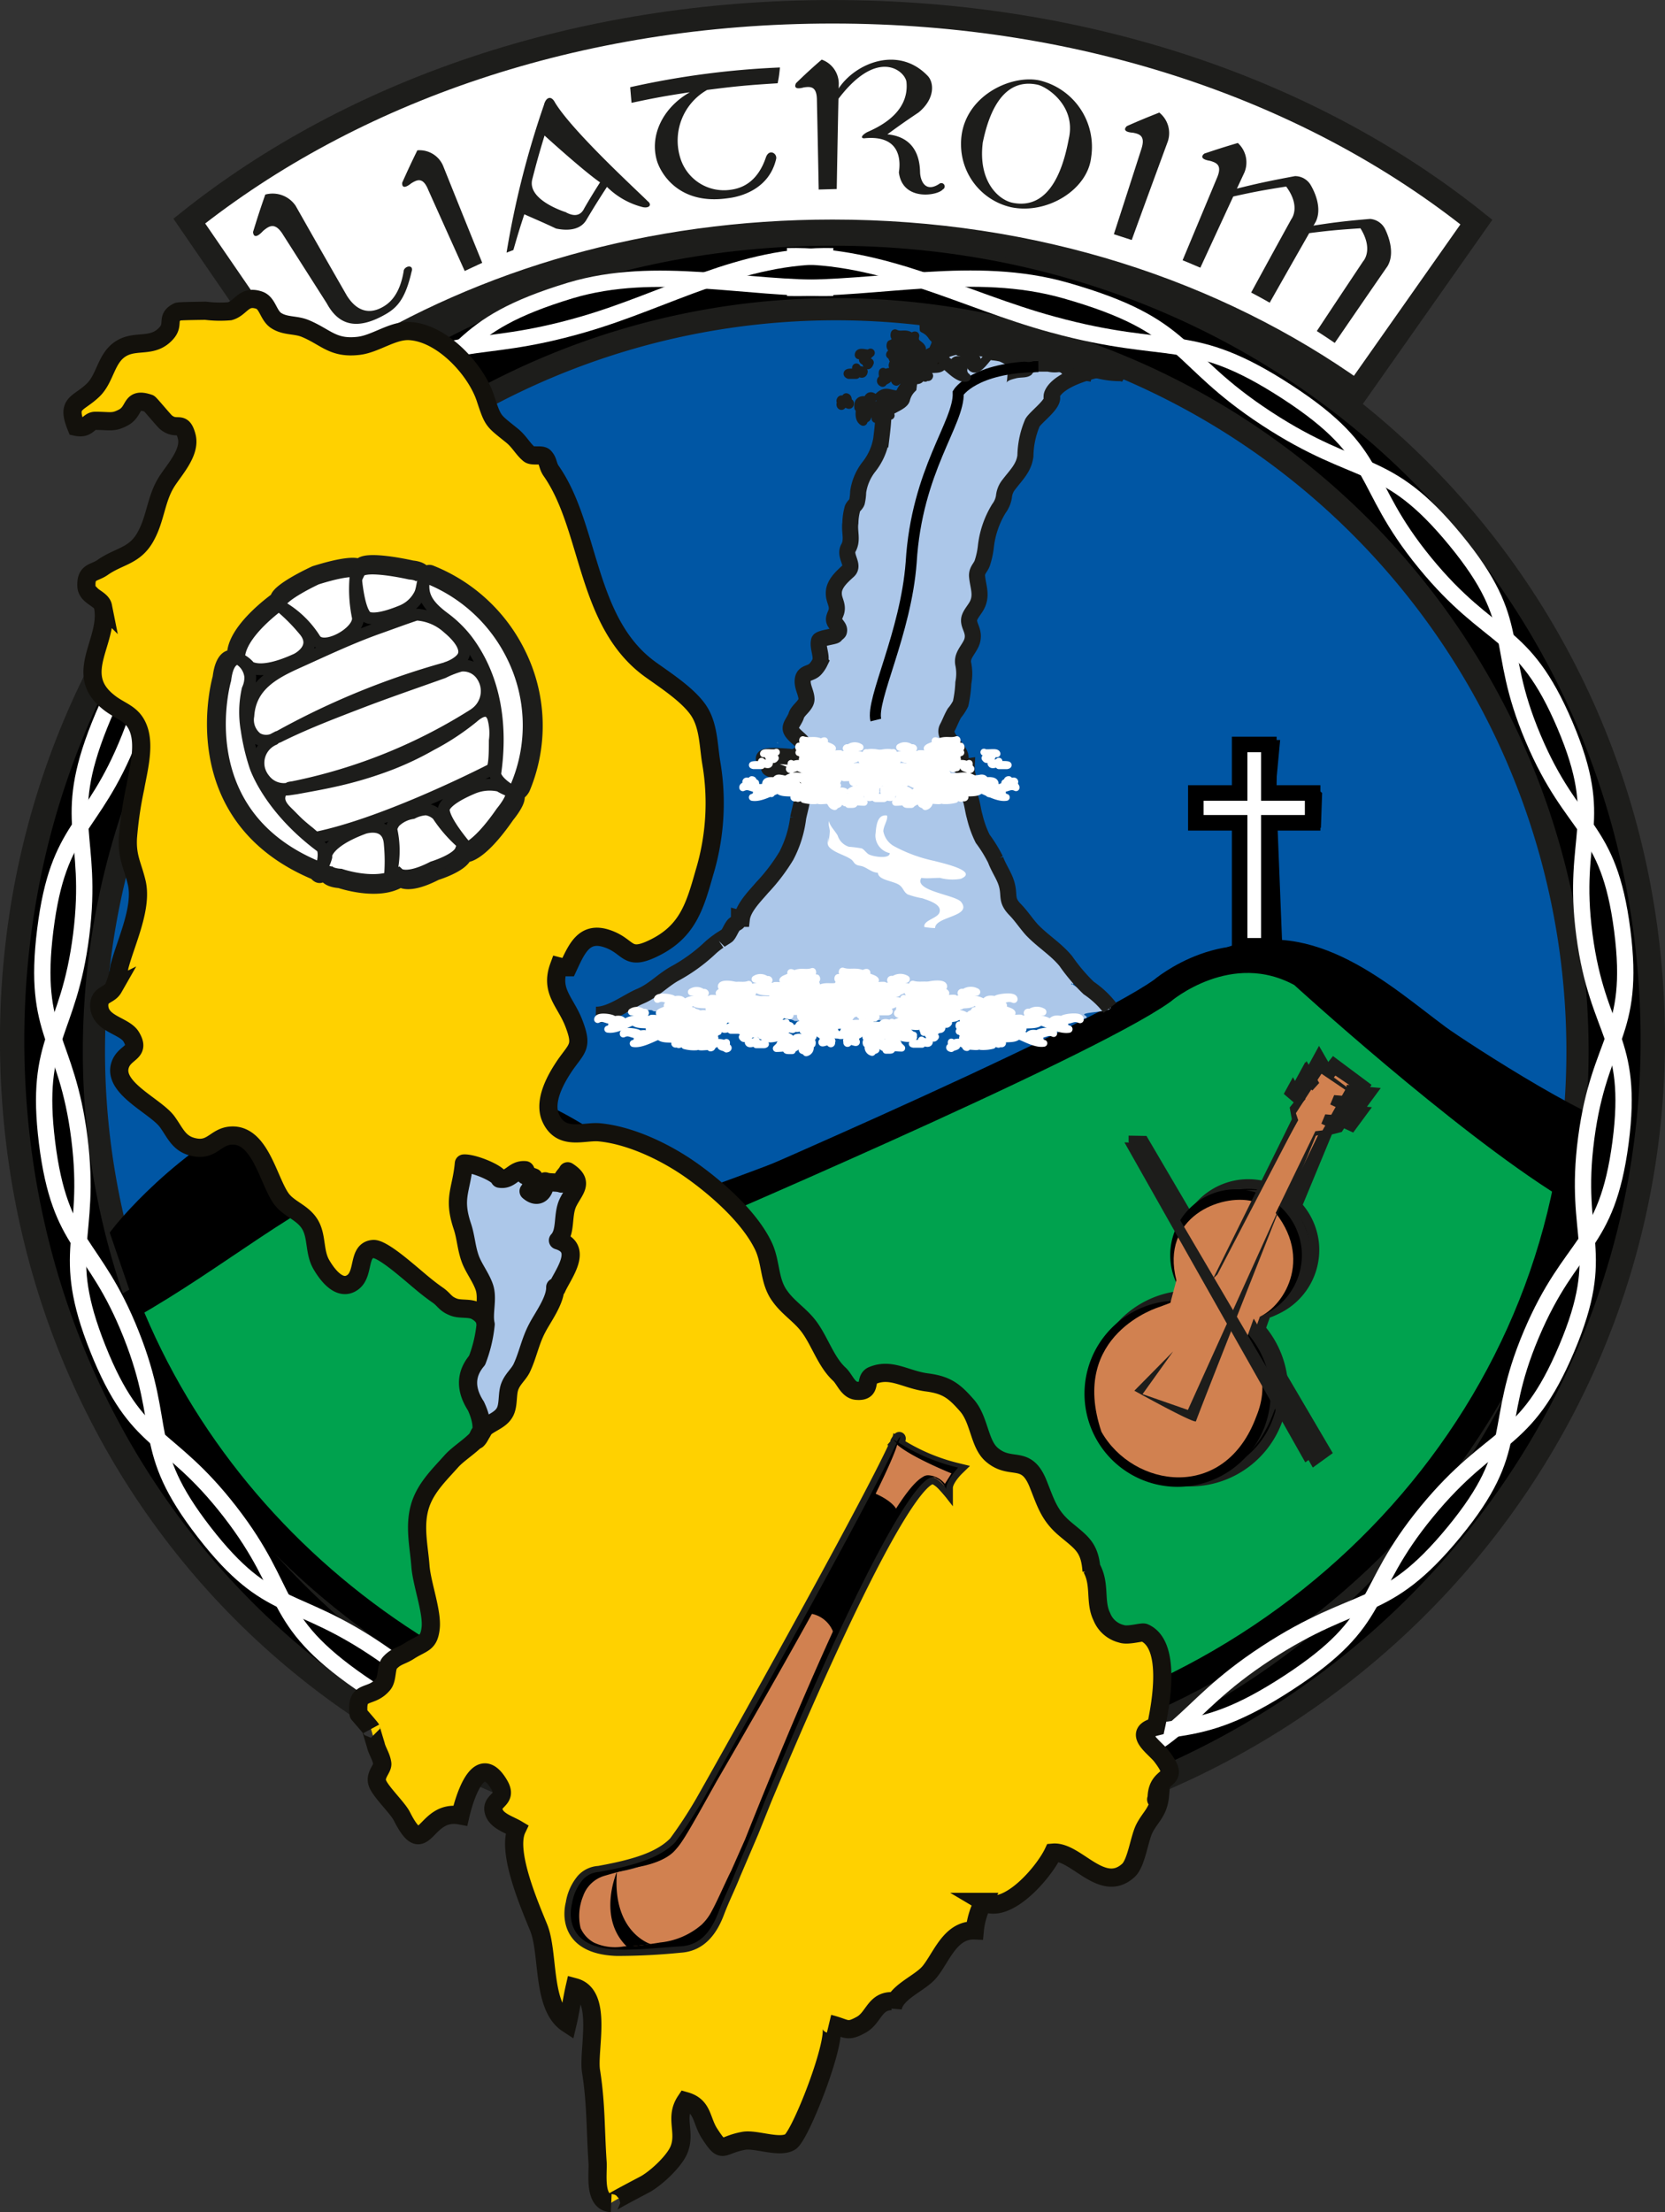 <svg id="Layer_1" data-name="Layer 1" xmlns="http://www.w3.org/2000/svg" viewBox="0 0 195.01 258.99"><rect x="0" y="0" width="195.01" height="258.99" fill="#333333" stroke="none"/><defs><style>.cls-10,.cls-11,.cls-20,.cls-27{stroke:#1d1d1b}.cls-30,.cls-31,.cls-32{fill:#fff}.cls-27,.cls-30,.cls-31,.cls-32{stroke-linecap:round;stroke-linejoin:round}.cls-7{fill:none}.cls-30,.cls-31,.cls-32,.cls-7{stroke:#fff}.cls-7{stroke-width:1.91px}.cls-10,.cls-13,.cls-20{fill:#1d1d1b}.cls-10,.cls-11{stroke-width:1.13px}.cls-14{fill:#d18150}.cls-20{stroke-width:1.49px}.cls-27,.cls-30,.cls-31,.cls-32{fill-rule:evenodd}.cls-27{fill:#12100b}.cls-30{stroke-width:.86px}.cls-31{stroke-width:.81px}.cls-32{stroke-width:.82px}</style></defs><path d="M97.5 27.34c-54.81 0-96.08 42.28-96.08 94.44s40.22 94.44 96.08 94.44c53.07 0 96.08-42.28 96.08-94.44S152.32 27.34 97.5 27.34z" stroke-width="2.85" stroke="#1d1d1b"/><path d="M158.91 45.91c-16.53-11.78-37.72-18.83-61.4-18.83-21.4 0-40.77 5.75-56.51 15.56-1.72 1.08-3.41 2.2-5 3.38L22.17 25.88c19.07-15.17 45.39-24.5 75.34-24.5s56.34 9.36 75.41 24.62z" stroke-width="2.75" fill="#fff" stroke="#1d1d1b"/><path d="M97.88 36.2a86.88 86.88 0 1086.88 86.87A86.87 86.87 0 0097.88 36.2z" fill="#0056a4" stroke-width="2.6" stroke="#1d1d1b"/><path d="M14.09 144.51s28.43-36.83 63.18-4.61L72 142.67s-41.06-13.82-54.75 11.05z" stroke-width="2.21" stroke="#000"/><path d="M126.85 120.68c-.45-.21 15.4-9.24 16.66-9.7 10.47-3.85 19.45 4.56 25.84 9.28 2 1.49 19.89 13.14 21.62 11.33l-6.97 7.27z"/><path d="M152.52 114c-8.54-4.75-16.4 2-16.4 2-9.11 6.51-58.36 27.5-58.36 27.5-29.21-20.53-41.39-2.64-62.87 9.48 12.62 31.48 44.67 53.86 82.24 53.86 43 0 78.8-29.34 86.45-68.09C171.11 131 152.52 114 152.52 114z" fill="#00a24e" stroke-width="3.21" stroke="#000"/><path d="M59.28 149.15a99.31 99.31 0 0023.57-7.94" stroke-linecap="round" stroke-linejoin="round" fill="#00a24e" stroke-width="3.21" stroke="#000"/><path d="M58.57 146.75S82.14 141 119.92 124c0 0-54.76 30-61.35 22.75z"/><path class="cls-7" d="M92.19 30c11.32-.28 20.64 5.16 31.12 8 13.94 3.81 16.05.48 27.44 7.89s8.36 10.5 16.14 20 11.51 7.51 16.4 19 .72 12.75 2.28 24.57 5.85 12 4.23 24.31-5.78 11.42-10.45 22.45-.93 13.26-9.06 23.15-11.16 7.08-22 14.18-8.93 10.79-23.5 14.95c-10.68 3.05-21.66.09-32.55.3"/><path class="cls-7" d="M92.19 33.7c10.91.22 21.91-2.74 32.61.31 14.61 4.17 12.64 7.86 23.56 15s13.95 4.3 22.1 14.21 4.42 12.13 9.1 23.2S188.4 96.5 190 108.89s-2.66 12.52-4.22 24.38 2.6 13.06-2.29 24.62-8.59 9.62-16.39 19.11-4.77 12.56-16.19 20-13.53 4.11-27.5 7.94c-10.52 2.88-19.87 8.33-31.22 8"/><path class="cls-7" d="M97.58 30c-10.76-.27-19.46 5.16-29.35 8-13.15 3.81-15.14.48-25.88 7.89s-7.89 10.5-15.23 20-10.86 7.51-15.46 19-.66 12.75-2.15 24.57-5.53 12-4 24.31 5.46 11.42 9.85 22.45.88 13.26 8.55 23.15 10.53 7.08 20.81 14.18 8.43 10.79 22.17 14.95c10 3.05 20.42.09 30.69.3"/><path class="cls-7" d="M97.58 33.7c-10.29.22-20.68-2.7-30.75.3-13.77 4.17-11.92 7.86-22.22 15s-13.16 4.3-20.85 14.21-4.17 12.13-8.59 23.2S6.84 96.5 5.3 108.89s2.51 12.52 4 24.38-2.45 13.06 2.16 24.62 8.13 9.62 15.49 19.11 4.5 12.56 15.27 20 12.76 4.11 25.94 7.94c9.92 2.88 18.65 8.31 29.44 8"/><path stroke-width=".83" stroke="#000" d="M145.22 93.22l-.13-6.17h4.39l-.54 5.76 4.79-.31.7.53-.12 3.45-5.12-.29.55 13.85-.93.84-3.59.2V93.22z"/><path stroke-width="1.82" stroke="#000" fill="#fff" d="M153.74 92.84h-5.13v-5.68h-3.42v5.68h-5.13v3.49h5.13v14.4h3.42v-14.4h5.13v-3.49z"/><path d="M139.7 92.54l2.25-.33 3.42.33-.09.4-5.58-.4z"/><path class="cls-10" d="M148.56 139.19l4.21-8.74-.26-1.42 3.71-4.61 3.66 2.73-3.08 4.88-1.22.31-3.82 9.22-3.2-2.37z"/><path class="cls-11" d="M150.25 161.61a10.91 10.91 0 11-12.17-9.89 11.1 11.1 0 0112.17 9.89z"/><path class="cls-11" d="M153.91 145.52a7.71 7.71 0 11-8.59-6.85 7.77 7.77 0 018.59 6.85z"/><path d="M130.47 167c3.68 6.54 14.45 8.31 18.17-1.84 1.64-4 0-7-1.24-8.88l.89-2.49c3-.7 7.23-6.48 2.6-12.4l4.64-9.57.84-.1L159 127l-2.77-1.88-3 4.62.27.82-5.33 9.5c-3.68-.92-10.85 1.81-8.93 9.24l-.7 2.64-1.3.5s-10.62 3.14-6.77 14.56z" fill="#d18150" stroke-width="1.13" stroke="#1d1d1b"/><path class="cls-10" d="M132.75 133.53l21.19 37.46 1.41-1.02-21.4-36.42-1.2-.02zm11.3 15.04l-.52.52 9.53-19.26.26.98-9.27 17.76z"/><path class="cls-10" d="M138.86 157.6l-3.57 5 5.31 1.84 11.25-24.86s-10.23 25.78-10.31 26.19-7.22-3.58-7.22-3.58zm17.12-31.44l-1.48-2.56-1.07 1.96 1.74 1.48.81-.88zm-1.6 1.89l-1.48-2.56-1.07 1.96 1.74 1.48.81-.88zm3.34-.47l2.95.27-1.32 1.79-2.09-.96.46-1.1zm-1.04 2.25l2.95.27-1.32 1.79-2.09-.96.46-1.1z"/><path class="cls-13" d="M147.09 139.82l4.22-8.75-.26-1.41 3.7-4.61 3.67 2.73-3.09 4.88-1.21.31-3.82 9.22-3.21-2.37z"/><path d="M148.78 162.24a10.9 10.9 0 11-12.16-9.89 11.09 11.09 0 0112.16 9.89z"/><path d="M152.44 146.15a7.71 7.71 0 11-8.58-6.86 7.77 7.77 0 018.58 6.86z"/><path class="cls-14" d="M129 167.62c3.68 6.54 14.45 8.32 18.16-1.83 1.65-4 0-7-1.23-8.88l.89-2.49c3-.7 7.22-6.48 2.6-12.4l4.64-9.58.84-.1 2.66-4.75-2.78-1.88-3 4.62.27.82-5.33 9.49c-3.68-.92-10.85 1.82-8.94 9.25l-.7 2.64-1.3.49s-10.62 3.18-6.78 14.6z"/><path class="cls-13" d="M131.7 133.75l21.18 37.46 1.41-1.02-21.4-36.42-1.19-.02z"/><path class="cls-13" d="M142.59 149.2l-.52.52 9.53-19.26.25.98-9.26 17.76zm-5.19 9.02l-3.58 5 5.31 1.85 11.25-24.86s-10.22 25.78-10.3 26.18-7.22-3.57-7.22-3.57zm17.11-31.43l-1.48-2.56-1.07 1.95 1.75 1.49.8-.88zm-1.6 1.89l-1.48-2.56-1.07 1.95 1.74 1.49.81-.88zm3.35-.47l2.95.26-1.33 1.8-2.08-.96.46-1.1zm-1.04 2.25l2.95.26-1.32 1.8-2.09-.96.46-1.1zM47.3 31.62c-.46 3-1.78 3.91-2.4 4.28-.8.47-2.65 1.28-4.27-1.28-2.41-4.2-3.61-6.3-6-10.52a3.25 3.25 0 00-3.56-1.32c-.61 1.75-.89 2.62-1.43 4.37 0 0 0 1.16 1.18-.12.72-.6 1.41-1.06 2.35.48l5.1 8c1.31 2.42 3.38 3.34 7 1.22 1.31-.78 2.23-1.85 2.93-4.9.3-.83-.66-.77-.9-.21zm9.18-.85c-1.85-4.55-2.77-6.84-4.6-11.4a3 3 0 00-3-1.77c-.74 1.51-1.09 2.27-1.77 3.78 0 0-.16 1.05 1.06.08.71-.44 1.38-.75 2 .8 1.7 3.79 2.55 5.68 4.26 9.47.82-.39 1.23-.58 2.05-.96zm76.07-2.67c1.68-4.62 2.53-6.93 4.23-11.55a3.08 3.08 0 00-1-3.37c-1.54.61-2.3.92-3.79 1.58 0 0-.82.67.72.78.8.16 1.49.39.94 2-1.27 3.95-1.91 5.93-3.19 9.88zM91.35 7.9a99.05 99.05 0 00-17.54 2.31c.06.73.09 1.1.16 1.83 2.72-.58 4.09-.83 6.83-1.24C77.57 12.63 76 16 77 19c.59 1.66 2.76 4.9 8 4.24l.38-.05c1.17-.15 4.64-.92 5.51-4.52.21-.7-.8-1.31-1.18-.26-1.08 3.21-3.17 3.69-4.23 3.82a5.34 5.34 0 01-5.82-3.8 6.82 6.82 0 013.16-7.9c3.29-.43 5-.58 8.26-.78.16-.75.19-1.1.27-1.85zM98 22.13c.09-4.93.13-7.39.24-12.32a3 3 0 00-2-2.83 61.152 61.152 0 00-3 2.75s-.55.91.92.5c.81-.11 1.53-.13 1.52 1.56.09 4.16.13 6.24.21 10.4z"/><path class="cls-13" d="M97.94 10.83c1.74-3.25 7.15-5.72 10.74-1.92.74.81.82 2.69-1.1 4.26-1.49 1-2.22 1.51-3.65 2.56 1.47.13 3.74.86 3.83 4.38 0 .8.47 2.56 2.23 1.43a.39.39 0 11.43.64c-.59.73-4.72 1.42-5.14-2 .1-.69.64-4.4-3.94-4-.47.08-.62-.22.19-.69 1-.46 5-2.09 4.64-5.87-.12-1.3-3.5-4.29-8.31 2.41.03-.46.05-.71.08-1.2zm42.65 20.51c2.06-4.46 3.09-6.7 5.16-11.15a3.08 3.08 0 00-.77-3.45c-1.59.47-2.37.72-3.92 1.24 0 0-.87.6.66.85.8.23 1.47.52.79 2.06l-4 9.58c.85.34 1.26.53 2.08.87z"/><path class="cls-13" d="M144.52 22.17c2.8-.71 4.23-1 7.15-1.55a2.13 2.13 0 011.88 1.11c.43.75 1.31 2.62.57 4.2-2.17 3.8-3.25 5.7-5.41 9.51-.86-.49-1.3-.73-2.17-1.19 1.88-3.45 2.82-5.17 4.71-8.6 0 0 1.15-1.44-.61-3.81-2.62.41-3.91.65-6.44 1.22.13-.36.19-.54.32-.89z"/><path class="cls-13" d="M153.17 26.52c2.86-.46 4.33-.64 7.3-.89a2.16 2.16 0 011.8 1.28c.37.78 1.12 2.74.25 4.24-2.49 3.6-3.72 5.4-6.19 9-.84-.57-1.26-.85-2.1-1.39 2.16-3.27 3.25-4.9 5.42-8.16 0 0 1.27-1.33-.31-3.87-2.67.17-4 .3-6.57.64zM65 12c2.1 3.47 10.1 10.75 10.83 11.53.55.4.27.87-.51.73a9.11 9.11 0 01-4.23-2.38c-1 1.54-1.49 2.32-2.42 3.88s-3.12 1.08-3.54 1c-1.46-.69-2.21-1-3.72-1.67-.55 1.67-.8 2.5-1.28 4.18l-.8.31a104.47 104.47 0 014.38-17.3c.21-.86.83-1.17 1.29-.28zm1.32 12.88c1.35.7 1.88 0 2.13-.53.7-1.2 1.07-1.8 1.83-3-2-1.38-6.5-5.48-6.5-5.48-.63 2.07-.92 3.1-1.45 5.17-.57 2.44 3.99 3.82 3.99 3.82zM112.56 17c-.12-5.49 5.63-8.32 9.17-7.59a8 8 0 016.07 9c-.42 3.81-5.15 6.71-9.34 5.86a7.54 7.54 0 01-5.9-7.27zm2.54-.27c-.55 4.51 1.84 6.64 3.45 7 4.73 1 6.13-4.82 6.63-7.49.89-3.87-2.59-6.11-3.69-6.33-4.4-.91-5.84 4.14-6.39 6.8z"/><path d="M12.06 71c-.19-.95-1.9-1.14-1.94-2.41-.06-1.72.9-1.46 1.89-2.15 2-1.41 3.9-1.3 5.18-3.88 1-1.93 1.11-4.08 2.2-5.94.83-1.44 3-3.58 2.47-5.55s-1.1-.57-2.41-1.62c-.27-.22-1.88-2.18-2-2.22-2.24-.76-1.55.88-3 1.65-1.2.64-1.51.39-3.29.39-.82 0-.85 1-2.23.7-1.18-2.91.22-2.59 2-4.32 1.43-1.41 1.47-3.73 3.24-4.83s3.74 0 5.34-1.84c.94-1.07-.11-1.78 1.31-2.49.18-.08 2.94-.1 3.24-.11a13.64 13.64 0 002.85.06c1.34-.37 1.61-1.91 3.44-1.3 1 .33 1.07 1.79 2 2.39 1.08.7 2.27.45 3.43.94 2.43 1.02 3.22 2.37 6.22 2.02 2-.23 4-1.86 6-1.73 3.83.24 7.73 4.51 8.84 7.83.94 2.84.88 2.59 3.14 4.42.86.7 1.28 1.58 2 2.16.38.3 1.42 0 1.75.3.53.55.37 1 .82 1.66 4.65 6.63 4 17.77 11.64 23.26 1.78 1.28 4.69 3.15 5.8 5.06 1 1.7 1 3.91 1.3 5.76a28.12 28.12 0 01-.8 13c-1.13 4-2 6.92-6 8.83-3.15 1.51-2.74-.26-5.4-1.15s-3.52 1.14-4.55 3.35c-.34 0-.74 0-1.08-.09-1.06 2.89.77 4.12 1.74 6.62 1.07 2.77.43 2.87-1 4.91-1 1.47-2.62 4.18-1.69 6.23 1.23 2.7 3.9 1.48 5.71 1.66 3.56.34 7.68 2.26 10.83 4.5 2.88 2.05 6.65 5.33 8.31 8.7 1 2 .66 4.21 2 6 1 1.41 2.51 2.28 3.51 3.72 1.21 1.71 1.91 4 3.45 5.41.63.6 1 1.84 2 1.93 1.89.16.86-1.37 1.87-1.79 2.2-.92 3.89.49 6.39.81 2.3.3 3.19 1 4.67 2.69s1.42 4.49 2.91 5.77c2.25 1.94 4-.13 5.42 3.39.91 2.26 1.28 3.72 3.2 5.33s2.87 2.11 3.07 4.91v-.35c1.07 1.94.33 3.93 1.2 5.69a3.32 3.32 0 002.3 2c.76.28 2.39-.26 2.68-.13 3.15 1.37 2 8.09 1.36 11-2.87.7-.16 2.4.65 3.46 2.49 3.26-.59 1.72-.57 5-.21.26.23-.35.4-.47-.17 2-1.08 2.48-1.82 3.9-.62 1.21-.94 4.07-1.89 4.94-3.08 2.81-6.13-2.31-8.81-2.08-1.14 2.39-5.47 7.38-8.18 5.77a9 9 0 00-1 3.34c-2.87-.12-3.88 3.11-5.28 4.83-1.13 1.39-4 2.35-4.33 4.24 0-.08-.15-.76-.14-.79-2 0-2.1 2-3.59 2.78-1.7.94-1.66.36-3.73-.14 1.63.39-3.27 13.07-4.55 13.84s-4.05-.39-5.45-.13c-2.73.5-2.36 1.66-4-.86-1-1.55-.74-3.2-2.81-3.79-1.27 1.91 0 3.53-.7 5.52-.44 1.35-2.62 3.42-4 4.2-.08.05-4.24 2.21-4 2.22-2.1-.09-1.51-3.51-1.6-4.77-.26-3.77-.16-6.86-.77-10.69-.38-2.45 1.43-8.91-1.91-9.81-.32 1.39-.51 2.87-.84 4.26-3.06-2-2.14-8.25-3.39-11.27-1-2.47-3.8-8.86-2.54-11.5-.89-.53-2.35-.94-2.69-2-.48-1.48 1.72-1.33.62-3.2-2.49-4.24-4.2 2.08-4.55 3.6-4.31-.82-4.1 5.53-6.87.06-.52-1-2.52-2.88-2.85-3.86s.67-1.69.57-2.31c-.12-.82-.62-1.48-.76-2.15 0 0-.61-2-.56-1.9-.1-.17-1.45-1.71-1.45-1.72-.33-3.05 1.41-1.69 2.88-3.49.52-.63.31-2 .78-2.5.75-.82 1.38-.8 2.28-1.39 1.57-1 2.29-.82 2.5-2.68s-1-5.06-1.19-7.17c-.18-2.47-.8-4.86 0-7.3.67-2 2.17-3.45 3.56-5 1.21-1.41 4-2.68 4-4.64-.14-.05-.21 0-.22.19s0 .18 0 0c.05-1.6-1.51-2.74-1.67-4.37s1.24-3.16 1.66-4.65c.55-1.94.75-3.32-.85-4.19-.73-.4-1.84-.14-2.62-.46-1-.39-1.05-.84-1.84-1.39-1.34-.93-2.27-1.79-3.55-2.85-.62-.51-3.08-2.62-4-2.55-1.86.13-1 2.88-2.41 3.9s-2.83-.62-3.68-2.09-.48-3.27-1.32-4.68-2.44-1.78-3.35-3c-1.55-2.12-2.49-7.74-6-7.4-1.75.17-2.15 1.81-4.26 1.34-1.77-.38-2.15-1.65-3.14-3-1.39-1.84-6.34-3.9-5.5-6.58.51-1.63 2.45-1.41 1.31-3.33-.79-1.34-3.68-1.46-3.75-3.64 0-1.4 1.14-1.15 1.67-2.08a8.87 8.87 0 00.69-2.47c.75-2.91 2.79-7 2-10-.47-1.91-1.11-2.87-1-5.08a44.5 44.5 0 01.86-5.89c.35-2 1.11-4.76.42-6.78s-2.19-2.09-3.65-3.33c-4.08-3.33.26-7.12-.55-11.12z" stroke="#13110c" stroke-width="2.13" fill="#ffd100"/><path d="M55.88 168.57c.46-1.93 2.53-1.87 3.26-3.25.45-.84.23-2.11.57-3s1-1.37 1.38-2.12c.74-1.55 1-3.16 1.84-4.73.6-1.18 2.15-3.23 2.1-4.77a.16.16 0 00.17.14c.67-1.57 3.24-4.69.15-5.62 1-1.05.47-3 1.19-4.46s1.94-2.35-.05-3.63c-.21.45-.71.67-.73 1.44-.56-.2-1.35-.06-1.91-.26 0 1.32-.84 2.11-1.94 1.15.4-.49.36-1.09.61-1.61a3.3 3.3 0 00-1-.24c0-.16.14-.47 0-.61-1.39-.12-1.67 1.22-3 1-.23-.68-3.13-1.85-4.19-1.78-.29 3.17-1.3 4-.18 7.35.43 1.29.45 2.46.91 3.76.39 1.12 1.29 2.23 1.68 3.42.43 1.34-.16 3 .14 4.3a16 16 0 01-1 4.21c-.69.83-1.92 2.61-.14 5.35-.02-.01 1.41 2.72.14 3.96z" fill="#acc7e9" stroke="#13110c" stroke-width="2.13" stroke-linecap="round" stroke-linejoin="round"/><path d="M27.28 76.81s-1.33-.47-1.69 2.52c0 0-4.76 16.29 11.3 23 0 0 .59.89 1.09-.11 0 0-.07.93 1.8 1.07 0 0 4.51 1.55 7.13-.1 0 0 .92.87 4.2-.82 0 0 3-.91 3.45-2.11 0 0 1.59.25 5-4.68 0 0 1.6-1.91 1.12-2.51a1.69 1.69 0 00.72-.75 19.07 19.07 0 00-.51-15.82 19.63 19.63 0 00-10.33-9.61s-.59-.32-.74.42c0 0 .11-.84-1.53-1 0 0-5.65-1.3-6.21-.17 0 0-.61-.65-5.24.8 0 0-4.39 2-4.51 3.11.01.01-5.2 3.64-5.05 6.76z" stroke-width="1.38" fill="#1d1d1b" stroke="#1d1d1b"/><path d="M28 77.18s-1.27-.45-1.61 2.4c0 0-4.55 15.54 10.78 21.92 0 0 .57.85 1-.1 0 0-.07.89 1.72 1 0 0 4.3 1.48 6.8-.1 0 0 .88.83 4-.78 0 0 2.89-.88 3.29-2 0 0 1.51.25 4.77-4.46 0 0 1.53-1.82 1.08-2.4a1.58 1.58 0 00.68-.71 18.23 18.23 0 00-.48-15.1 18.74 18.74 0 00-9.86-9.17s-.57-.31-.71.4c0 0 .11-.8-1.46-.92 0 0-5.4-1.24-5.92-.15 0 0-.59-.63-5 .76 0 0-4.18 1.94-4.3 3 .09-.03-4.89 3.43-4.78 6.41z" stroke-width="1.38" fill="#fff" stroke="#1d1d1b"/><path d="M58 90.6c.8-5.48.09-11.14-3.31-15.66A13.52 13.52 0 0052 72.32c-1.75-1.32-2.88-2.61-2.21-4.9-.35.68-.31 1.44-.6 2.11a4.1 4.1 0 01-2.14 2c-3.6 1.48-4.18.62-4.18.62-.94-.95-1.21-4.83-1.21-4.83a16.18 16.18 0 00.24 4.89c.37 1.76-4 4.18-5 2.63a11.33 11.33 0 00-4.17-3.93 21 21 0 012.83 2.82c1.87 2.11-.8 3.43-.8 3.43-3.57 1.65-5 1.19-5.5.93A3.39 3.39 0 0027.67 77a2.73 2.73 0 011.64 2.21 3.27 3.27 0 01-.31 1.5 12.15 12.15 0 00-.11 4.77 24.9 24.9 0 001 4.23s1.53 4.8 7.64 9.37c0 0 .76.25.09 2.63a5 5 0 00.6-1.38v-.21 0a.17.17 0 000-.07c.18-.57 1-1.84 4.43-3.1 0 0 2.82-.94 3 1.88a21.13 21.13 0 010 4 11.42 11.42 0 00.19-5.73c0-.26.23-.65.37-.84a3.74 3.74 0 012.1-1.06 3.9 3.9 0 011.59-.44 2.43 2.43 0 011.35.66 16.14 16.14 0 003.27 3.64s-2.54-2.94-2.54-4.27c0 0-.2-1 3.4-2.52a5.11 5.11 0 013.1-.27 6.26 6.26 0 001.67.73C58 91.53 58 90.6 58 90.6zm-27 .68a3.21 3.21 0 01-.61-1.12 3 3 0 011.71-3.6h-.06l.49-.29-.59.31a2.15 2.15 0 01-1.85-.15 2.72 2.72 0 01-1-2.63c.24-3.55 3-5 5.91-6.3 3.17-1.43 6.31-2.92 9.61-4.07 1.37-.49 2.74-1 4.13-1.46h.19a6 6 0 013.52 1.54c.76.63 2.2 2 1.87 3.14-.21.73-1.37 1.33-2 1.52 0 0 .27-.08.67-.16a90.3 90.3 0 00-20.4 8.27c3.08-1.54 6.31-2.77 9.51-4s6.54-2.37 9.81-3.54a11.25 11.25 0 012.06-.8 2.62 2.62 0 012.48 1.17 3.21 3.21 0 01-.81 4.43 1.27 1.27 0 01.21-.12 62.86 62.86 0 01-21.55 8.74 2.31 2.31 0 00-.41.07h.28l-.41.07h.13A2.84 2.84 0 0131 91.28zm26.59-1.21c-2.45 1.25-13 6.45-20.57 8-.14 0-.71-.54-.83-.63-.37-.29-.74-.6-1.1-.92s-.8-.78-1.2-1.18-1-.92-1.14-1.6a1.33 1.33 0 010-.56 1 1 0 01.33-.61c.24-.16.53-.1.8-.15l.81-.12 1.64-.3c1.1-.2 2.19-.42 3.28-.67a45.59 45.59 0 006.16-1.88 35.79 35.79 0 004.72-2.25 29.09 29.09 0 004.87-3.2c.76-.67 1.86-1.34 2.39 0a6.63 6.63 0 01.2 2.7c-.01.36.05 3.16-.38 3.37z" stroke-width="1.38" stroke-linecap="round" stroke-linejoin="round" stroke="#1d1d1b"/><path class="cls-20" d="M105 169c-1.71 4.71-17.5 32.73-17.5 32.73l-6.26 11c-1.69 2.38-2.88 5.71-9.66 6.53-3.39.41-4.13 3.38-4.34 5.15.16 1.31 1.14 3.87 5.64 3.68 6.07-.36 9.25.32 11.49-5.48 0 0 17.51-42.32 20.51-45.43s3.35-5.85 5.76-3.19l1.05-1.69"/><path class="cls-20" d="M105.14 169.05c.51-1.31-.1-.26-.1-.26a1.3 1.3 0 00-.08.17c-.17-.1-.49-.32-.49-.32l.44.46c-3.38 7.43-19.91 36.9-22.65 41.72a52.1 52.1 0 01-3.2 4.9c-1.54 1.59-3.9 2.35-6 2.87-.64.16-1.28.29-1.92.42l-1 .19a2.75 2.75 0 00-1.91.91 5.64 5.64 0 00-1.23 2.76s-1.53 5.14 5.24 5.38a74.54 74.54 0 007.46-.38c2.36-.15 3.64-1.93 4.41-4 .62-1.63 1.27-2.88 1.91-4.5l2.11-4.93 1.53-3.81c15.87-37.82 19.14-37.75 19.71-37.59h.07a4.07 4.07 0 011.42 1.15c0-.93 1.26-2.16 1.26-2.16a22.9 22.9 0 01-6.98-2.98zm5.53 4.67a2.73 2.73 0 00-1.94-1h-.07a1.07 1.07 0 00-.58.2c-4.6 2.56-16.13 30.65-20.81 42.42L85.65 219c-.61 1.19-1.63 3.55-2.27 4.71a5.92 5.92 0 01-1.21 1.63 8.76 8.76 0 01-4.85 2.08c-.75.13-1.5.23-2.25.32s-1.31.1-2 .14a5.85 5.85 0 01-3.51-.45 3.58 3.58 0 01-1.56-1.71 6.16 6.16 0 01.3-3.74 3.78 3.78 0 012.44-2.35s2-.59 3.67-1c0 0 3.37-.42 4.73-2.09.76-.83 1.46-2 4.77-7.95 17.8-30.6 20.86-38.2 21.17-39.45 1.71 1.49 6.36 3.36 6.36 3.36z"/><path class="cls-20" d="M72.26 219.13s-2.37 5.37 1.18 8.79l2.8-.3s-4.58-1.34-3.98-8.49zm25.32-28.07a3.4 3.4 0 00-2.78-2.16s5.42-10.11 7.46-14.14c0 0 2.34.86 2.87 2.2 0 .04-2.8 4.9-7.55 14.1z"/><path class="cls-14" d="M105 169c-1.71 4.71-17.5 32.73-17.5 32.73l-6.26 11c-1.69 2.38-2.88 5.71-9.66 6.53-3.39.41-4.13 3.38-4.34 5.15.16 1.31 1.14 3.87 5.64 3.68 6.07-.36 9.25.32 11.49-5.48 0 0 17.51-42.32 20.51-45.43s3.35-5.85 5.76-3.19l1.05-1.69"/><path d="M105.23 168.88c.52-1.31-.1-.26-.1-.26a1.42 1.42 0 01-.08.18l-.49-.33c.07.08.36.38.45.46-3.4 7.45-20 37-22.71 41.84a55.81 55.81 0 01-3.21 4.91c-1.54 1.59-3.92 2.35-6 2.87-.64.16-1.28.3-1.93.42l-1 .19a2.79 2.79 0 00-1.91.92 5.67 5.67 0 00-1.25 2.77s-1.54 5.15 5.25 5.39c2.46.09 5-.22 7.48-.37s3.64-2 4.42-4c.62-1.63 1.27-2.89 1.92-4.51l2.11-5 1.53-3.81c15.91-37.93 19.09-37.74 19.67-37.58h.14l.06.08a2.58 2.58 0 011.23 1.28c0-.94 1.41-2.51 1.41-2.51a22.54 22.54 0 01-6.99-2.94zm5.44 4.84a2.73 2.73 0 00-1.94-1h-.07a1.07 1.07 0 00-.58.2c-4.6 2.56-16.13 30.65-20.81 42.42L85.65 219c-.61 1.19-1.63 3.55-2.27 4.71a5.92 5.92 0 01-1.21 1.63 8.76 8.76 0 01-4.85 2.08c-.75.13-1.5.23-2.25.32s-1.31.1-2 .14a5.85 5.85 0 01-3.51-.45 3.58 3.58 0 01-1.56-1.71 6.16 6.16 0 01.3-3.74 3.78 3.78 0 012.44-2.35s2-.59 3.67-1c0 0 3.37-.42 4.73-2.09.76-.83 1.46-2 4.77-7.95 17.8-30.6 20.86-38.2 21.17-39.45 1.71 1.49 6.36 3.36 6.36 3.36z"/><path d="M72.26 219.13s-2.37 5.37 1.18 8.79l2.8-.3s-4.58-1.34-3.98-8.49zm25.32-28.07a3.4 3.4 0 00-2.78-2.16s5.42-10.11 7.46-14.14c0 0 2.34.86 2.87 2.2 0 .04-2.8 4.9-7.55 14.1z"/><path d="M130.06 118.06c0 .62-4.1-3.55-4.49-3s.63-.17 0 0 4.87 2.52 4.49 3-3.63.43-3 .81c1.35.82-3.94.16-2.33.41l-31.73.26c.49-.19-8-1.89-7.66-2.24s5.27 1.3-.66 1.15c-.24 0 .46-.22.6-.35 1-.83-1.22.91-1.93.54-.9-.47-2.92-.21-3.91-.49-.39-.11-2.7.49-3 .18s-3.72.44-4.36.27c-1.12-.31 4.63-2.13 5.45-3.27a14.2 14.2 0 014.08-2.72c1.23-.21 1.42-2.09 2.63-2.54.27-.1.83-.19 1-.41s0-.39 0-.53c.3-.69 1.17-.74 1.77-1a1.22 1.22 0 01.45-1.58c.59-.25.67-1.78 1.21-1.57 1 .41-1.15.63 0 0 .44-.25-.65 1.41-.27 1.09s-.08-.88.27-1.09.93-.56 1.09-1.09c.2-.68.29.59 0 0-.39-.78 1.42-.85 1.09-1.63s.25.62 0 0 1.42-1.72 1.36-2.45c-.09-.93 1.58-.56.81-1.09s.7-1 .28-1.64c-.26-.4.91-3.37.81-3.81-.14-.64-1.22-1.27-1.36-1.9-.06-.37-3.54-1.22-2.65-1.37s-3.1-1.85 2.35-1.36c.7.22 1.32-.36 1.7-.79.64-.73-1.31-1.59-1.52-2.41-.12-.5.53-1.14.65-1.65s1.22-1.33 1.19-1.94-.57-1.45-.47-2.29.93-.62 1.45-1.17a3.32 3.32 0 00.56-.82c.27-.75-.31-1.74-.11-2.52.08-.31 1.76-.35 1.93-.64s.36-.31.4-.44c.16-.54-.53-.89-.58-1.41 0-.31.24-.69.3-1 .16-.76-.28-1.29-.32-2-.06-1.13 1-1.94 1.71-2.69s-.47-1.82 0-2.68.08-1.89.23-2.94a6.84 6.84 0 01.25-1.69c.12-.28.4-.45.51-.73a5.78 5.78 0 00.15-1.19 6.2 6.2 0 011.3-3 7.11 7.11 0 001.4-3.16c.13-1.07.23-2.13.26-3.14 0-.53 2.06-1.11 2.19-1.65a3.1 3.1 0 01.77-1.4c.1-.78.23-1.83.66-1.78a19 19 0 0111.3-3.64c.67 0 1 0 1.64.09.49 0 0 .54.51.56.74 0 .39.53 1.11.63 1.24.17 1.21 0 2.45.13.71.09 5 .82 5.6 1.07s-6.83 3.54-6.53 4c.47.8-1.82 2.4-2.25 3.14a10.3 10.3 0 00-.82 3.87c-.18 1.43-1.1 2.25-1.93 3.35a2.6 2.6 0 00-.58 1.39 3.1 3.1 0 01-.59 1.42A10.78 10.78 0 00115.5 64a9.3 9.3 0 01-.44 2c-.2.52-.62.77-.6 1.42.05 1.23.58 2.25 0 3.46-.27.53-.8 1-.91 1.59s.23 1 .35 1.52a2 2 0 01-.15 1.44c-.41.83-1.11 1.44-.89 2.38a5.66 5.66 0 010 2.17 14.06 14.06 0 01-.32 2.43 5.48 5.48 0 01-.72 1.1c-.34.57-.54 1.16-.85 1.74-.46.86 1.2 2 1.29 3s-.63 1.14.69 1.48c1.38.56 0 4.9 2.17 8.44.81.49 4.48 7 2.73 7.08 1.59 2.46 9.28 9.46 12.21 12.81z" fill-rule="evenodd" fill="#acc7e9"/><path d="M91 86.89a.31.31 0 00.15.15zm21.88 4.39a3.18 3.18 0 00-1.44-.2 20 20 0 01-2-.14 1.17 1.17 0 000-.11c-.18-.13-.41-.11-.6-.19 0-.22.51-.42.68-.47a.22.22 0 000-.19 13 13 0 01-1.37-.33c-.19-.07-.37-.23-.57-.29a4.63 4.63 0 00-.91 0h-2.69c-.35 0-1.42-.28-1.49.23a4.54 4.54 0 01-1.22-.09h-.88a2.75 2.75 0 01-.49-.23 1.44 1.44 0 00-.55-.08c-.48 0-1.44-.06-1.91-.13a8.37 8.37 0 00-1.1-.17 7.75 7.75 0 01-1.36 0 16.19 16.19 0 00-2.08-.26 8.91 8.91 0 01-1.27 0 2.63 2.63 0 01-.81-.16c-.12 0-.27 0-.33.07s.28.65.32.85c.08.42.06.4.45.51a1.77 1.77 0 01.65.37 1.91 1.91 0 00.34.24c.14.06-.16.53 0 .59.35.16.8.08.57.26s-.31 0-.24.29.15.23.3.28c.3.1.5-.08.73-.13s.59.09.76-.17 0-.36.08-.45.34 0 .42.07.17.13.35.17a2.5 2.5 0 001 0c.24-.11.36-.32.65-.34a3.79 3.79 0 011 0c.35.07.62.35 1 .39a5.59 5.59 0 01.82 0 3 3 0 01.89.33 2 2 0 01.11.49 6.84 6.84 0 01.08.9c0-.24.71-.44.87-.49a5.15 5.15 0 001.49-.44c.08 0 .1-.18.22-.24a1.18 1.18 0 01.31-.08c.37 0 .71-.11 1.08-.11a4.74 4.74 0 001.07-.06c.35-.09.45.16.79.31a3.47 3.47 0 00.9.32 2.53 2.53 0 00.8-.18 7.53 7.53 0 011 0c-.07-.36.39-.32.63-.33a14.06 14.06 0 002.34 0h.24a.15.15 0 000-.11 1.3 1.3 0 00.18-.15c-.07-.11.31-.16.19-.35z" fill="#fff"/><path d="M108.44 34.76a.41.41 0 00.13.22h.05z" fill="#12100b"/><path class="cls-13" d="M132.2 43.91a2.89 2.89 0 00-1.57-.47 17.76 17.76 0 01-2.28-.48s.05-.1.08-.14c-.17-.21-.43-.22-.64-.35 0-.32.68-.53.88-.57a.39.39 0 000-.26 13.07 13.07 0 01-1.48-.66c-.19-.12-.36-.37-.57-.47a4 4 0 00-1-.18c-1-.16-2-.22-3-.38-.39-.06-1.54-.59-1.73.12a4 4 0 01-1.36-.3c-.32-.1-.68 0-1-.15s-.33-.28-.5-.4a1.61 1.61 0 00-.61-.19 16.73 16.73 0 01-2.13-.43 6 6 0 00-1.2-.39 8.76 8.76 0 01-1.55-.14 14.16 14.16 0 00-2.28-.67 7.88 7.88 0 01-1.45-.12 2.41 2.41 0 01-.88-.35c-.14 0-.3-.09-.4.06s.18.94.18 1.23c0 .6 0 .57.38.77a1.82 1.82 0 01.66.61 2 2 0 00.33.38c.15.1-.31.72-.18.81.36.27.89.23.59.44s-.35 0-.34.38a.45.45 0 00.27.43c.32.18.58 0 .86-.08s.65.2.9-.13 0-.5.18-.62.38.1.46.16.17.21.37.29a2.32 2.32 0 001.08.07c.29-.13.47-.39.8-.39a3.64 3.64 0 011.08.17c.37.14.63.56 1 .67a7 7 0 01.92.14c.19.08.85.38.94.58a4.09 4.09 0 010 .7 10.71 10.71 0 01-.11 1.26c0-.34.9-.51 1.1-.57.58-.15 1.26 0 1.78-.39.1-.07.15-.25.3-.31a1.63 1.63 0 01.37-.08h1.25a3.88 3.88 0 001.22.07c.42-.07.47.29.82.54a3.37 3.37 0 001 .58 3 3 0 00.95-.14 6.27 6.27 0 011.06.13c0-.52.52-.4.79-.38a11.5 11.5 0 002.65.32c.09 0 .18.09.28 0a.34.34 0 00.06-.15 2.23 2.23 0 00.24-.19c.09-.08.47-.09.43-.38z"/><path d="M97 98c-.1.82-.21 1.06.68 1.61.61.37 1.44.61 2 1 .25.17.31.43.58.6s.54.12.86.26c.59.24 1 .67 1.7.71.06.94 2 .93 2.63 1.53.36.32.41.72.85 1a10.45 10.45 0 001.73.46c.92.31 2.32.76 2 1.67-.23.68-1.92.91-1.77 1.69a9 9 0 001.26.13c0-1.39 4.41-1.32 3.05-3.06-.66-.84-5.6-1.29-4.66-2.82.68.1 1.41 0 2.18 0a5.65 5.65 0 002.44.11c2.21-.93-2.43-1.9-3.08-2.09a17.46 17.46 0 01-4.81-1.77 2.54 2.54 0 01-1.18-1.7c0-.63.57-1.35.43-1.85-1.29-.21-1.27 1.61-1.36 2.26a2.12 2.12 0 001.68 2.14c0 .71-1.83.43-2.38.18-.34-.14-.57-.58-.9-.73a12.38 12.38 0 00-1.49-.19 2 2 0 01-1.32-1.29c-.22-.47-1-1.21-1-1.72-.16.37.06.81.07 1.18a7.91 7.91 0 01-.18 1.37" fill-rule="evenodd" fill="#fff"/><path d="M102.58 84.3c-.59-2.41 3.52-10.16 4.14-18.46.65-10.84 5.64-16.3 5.51-19.85 0 0 1.83-3 9.39-3.07" stroke-width="1.29" fill="none" stroke="#000"/><path class="cls-27" d="M114.4 42.33c-.72-.67-1 .47-1.68-.07.07-.38 1.77-.77 1.68.07zm-10.97 1.24c.4.36.27 0 .84 0 .06.36-.18.39-.44.4.5.51-.25.46-.45.82-.35-.15-.11-.48.23-.41a1.14 1.14 0 01-.18-.81zm2.21 2.6c0 .21-.27.16-.43.2 0 .2.25.17.41.22-1 .71-1.42-.63-2.73-.11.98-.99 1.39-.06 2.75-.31zm1.1-6.67c-.36.6-.66.06-1.06.38.82.73 1.11-.61 1.49-.57-.25 1 .58.95.78 1.5-.06.23-1.36-.08-1.23-.68-.46.57-1.11 1.2-.49 1.66.48-.1-.24-.34.24-.62s1.13-.23 1 .67c-.59-.2-.55.27-1.06.17.49.51 1.53-.23 2.32-.12-.09.27-.38.32-.45.61.54-.26 1-.5.62.24.37.08.77-.79 0-.63 1-.41 2.32.08 2.49.73.38-.17.3-.84 1.07-.59.08.45-.31.39-.64.4.24.55.4.67 1 .46a1 1 0 00.38 1.06c-.85.24-1.94-1-2.67-1.57-.4.88-1.26.35-2.34.74a1.06 1.06 0 00.6.66c-.08.32-.36-.2-.43.19-.6-.33-.16-.48-.36-1.28a1 1 0 00.62.24 1.61 1.61 0 00-.62-.45c-.43.34-1 .53-1.09 1.22 0 .27.61.3.63 0 .32.09-.2.37.19.43-.19.19-.52.12-1.27.16.55-.24.45-.69-.39-.64.06-.37.38-.47.85-.39-.39-.5.07-.23.24-.62 0-.17-.2-.22-.19-.43-.2.11-.35.57-.43.2a1.64 1.64 0 01-1.73 1.18c.48.54 1.11.17 1.45.48 0 .6-1.28-.22-1.27.37-.3-.06 0-.63-.4-.64.16-.41.66-.46.87-.81.09-.55-1.18.15-.81-.66 1 .62 1.58.34 1.49-.57 0 .38-1.54-.78-1.25 0-.24.64-.33-.47-.61-.45.07-.35.71.31.65-.6.43.14.43.35.18.64.86 0-.12-.82.87-.81-.16-.32-.66-.33-1-.46 1 .37-.9 1-.62 0 .18 0 .19.09.2.21.24 0 .12-.2 0-.21 0-.24.39-.16.64-.18.19-.64-.56-.43-.37-1.06.71.37 1.26-.15 1.91.44z"/><path class="cls-27" d="M109.42 40.87c0-.24.21-.11.21 0 .41-.5.82-.74 1.27-.16-.47.02-.9.52-1.48.16zm-7.58.53c.56-.39-1.12.67 0 1.05-.4 1-.42-1-.62-.23-.36-.08.3-.72-.61-.66.01-.46.86-.05 1.23-.16zm-1.57 2.46h-.84c-.37-.18.14-.23.43-.2a.57.57 0 00.44-.61c.35.54.34.16.83.45-.13.73-1.04-.63-.86.36zm4.01 4.78c-.66 0-1.49-.38-1.06.17 0 .18-.09.19-.22.2h-.42c0-.34.21-.35.24-.62-.85.61-.49-1-1.26 0-.37-.45-.2-1.09-1-.67q-.11-1 .87-.81c.23 1.25-.06-1 .85-.38-.76.62 0 .55.16 1.26.34-.22.47-.66 1.08-.58.83 1.04.02.05.76 1.43zm-5.81-1.71c.08-.43.55.34.64-.39.3.06 0 .63.4.65.06.59-.76-.56-.85.17-.16.4-.32-.24 0-.21.05-.15-.07-.15-.19-.22zm2.86 1.8c.61.14-.33.31-.23.62-.36-.21-.44-.67-.37-1.27.37.06.46.38.39.85.17.07.2-.07.21-.2z"/><path d="M113.6 42.6c.6 1.48 1.8-.58 2.24-.94.75-.62.85 0 1.68.08s1.39-.32 2.1-.17c.31.06.48.38 1 .3s.75-.51 1.26-.6c.38 1 1.29 0 2 .11.28 0 .3.38.57.45.52.12 1-.44 1.46-.17 1 .66.68.45 1.2.65a6.06 6.06 0 001.21.07c.72.12 1.31.49 2-.12a5.85 5.85 0 01-1.32-.67c-.27-.27-.29.16-.63 0a10.13 10.13 0 00-3.19-.75c-1-.06-1.5.16-2.5.11-.77 0-1.86-.5-2.64-.52a2.43 2.43 0 00-1.81.34c-1 .68-1.59.6-2.89.5s-2.58-.46-3.64-.52c-.48 0-1.29.11-1.89.09" fill-rule="evenodd" fill="none" stroke-linecap="round" stroke-linejoin="round" stroke="#1d1d1b"/><path d="M130 118a10.8 10.8 0 00-2.49-2.33 21 21 0 01-2.67-3.14c-1.16-1.42-2.72-2.34-4-3.69-.68-.76-1.22-1.6-1.94-2.34-1.13-1.16-.6-1.6-1-3-.29-1-.91-1.8-1.3-2.86a16.18 16.18 0 00-1.51-2.45 12.16 12.16 0 01-.94-2.63c-.24-.77-.33-2.24-.87-2.82h.33c.21-1-.45-1.88-.39-3a1.64 1.64 0 01-1.16-.27c1.66-1.16-1.85-2.89-1.12-4.25.31-.58.51-1.17.85-1.74a5.48 5.48 0 00.72-1.1 14.06 14.06 0 00.32-2.43 5.66 5.66 0 000-2.17c-.22-.94.48-1.55.89-2.38a2 2 0 00.15-1.44c-.12-.51-.46-1-.35-1.52s.64-1.06.91-1.59c.62-1.21.09-2.23 0-3.46 0-.65.4-.9.6-1.42a9.3 9.3 0 00.44-2 10.78 10.78 0 011.53-4.44 3.1 3.1 0 00.59-1.42 2.6 2.6 0 01.58-1.39c.83-1.1 1.75-1.92 1.93-3.35a10.3 10.3 0 01.82-3.87c.43-.74 2.72-2.34 2.25-3.14 0 0 .09-2 6.22-3.27a40.94 40.94 0 00-11.81-3.3c-9.64.56-10.49 3.68-10.49 3.68-.43 0-.56 1-.66 1.78a3.1 3.1 0 00-.77 1.4c-.13.54-2.17 1.12-2.19 1.65 0 1-.13 2.07-.26 3.14a7.11 7.11 0 01-1.4 3.16 6.2 6.2 0 00-1.3 3 5.78 5.78 0 01-.15 1.19c-.11.28-.39.45-.51.73a6.84 6.84 0 00-.25 1.69c-.15 1.05.3 2-.23 2.94s.74 2 0 2.68-1.77 1.56-1.71 2.69c0 .73.48 1.26.32 2-.06.32-.32.7-.3 1 0 .52.74.87.58 1.41 0 .13-.31.28-.4.44s-1.85.33-1.93.64c-.2.78.38 1.77.11 2.52a3.32 3.32 0 01-.56.82c-.52.55-1.32.35-1.45 1.17s.4 1.54.43 2.29-1 1.31-1.19 1.94-.77 1.15-.65 1.65c.21.82 2.16 1.68 1.52 2.41-.38.43-1 1-1.7.79-5.46-.49-1.59 1-2.35 1.32-.19.08 3.55 1.34 3.8 1.67.56.76-.25 3.26-.41 4.19a13 13 0 01-1.39 4.43 21.78 21.78 0 01-2.82 3.7c-.85 1-2.23 2.35-2.38 3.67-.18 0-.19-.06-.34-.1 0 .7-.38.48-.68.9s-.43.84-.67 1.11c0 .06-.88.56-1 .68a8.89 8.89 0 00-1 .79A19.83 19.83 0 0179 114c-1.4.79-2.49 2-4 2.63s-3.47 2.21-5.22 2.17" stroke-width="1.88" fill-rule="evenodd" fill="none" stroke="#1d1d1b"/><path class="cls-30" d="M118.75 117c-.92-.39-1.19.3-2.06 0 .07-.2 2.13-.48 2.06 0zm-13.36 1c.51.21.32 0 1 0 .09.21-.21.24-.52.25.63.3-.28.28-.51.5-.44-.08-.16-.29.25-.25a.47.47 0 01-.22-.5zm2.82 1.55c0 .12-.31.1-.51.13 0 .12.31.1.51.12-1.19.45-1.77-.35-3.33 0 1.12-.62 1.69-.07 3.33-.25zm1.03-4.04c-.41.37-.81 0-1.28.26 1 .42 1.33-.4 1.79-.38-.25.58.76.55 1 .88-.06.14-1.66 0-1.54-.38-.53.36-1.3.75-.51 1 .58-.07-.31-.2.25-.38s1.38-.16 1.29.38c-.73-.1-.67.18-1.29.13.62.29 1.86-.18 2.83-.13-.09.17-.45.2-.51.38.64-.17 1.18-.33.77.13.44 0 .9-.49 0-.38 1.23-.27 2.84 0 3.08.38.45-.12.33-.52 1.28-.38.12.27-.36.24-.77.25.33.33.53.4 1.29.25q-.06.48.51.63c-1 .17-2.41-.57-3.34-.88-.44.54-1.52.24-2.82.5a1.19 1.19 0 00.77.38c-.09.2-.45-.11-.52.13-.76-.18-.22-.28-.51-.76a2.19 2.19 0 00.77.13 2.4 2.4 0 00-.77-.25c-.52.21-1.19.33-1.29.75.06.16.77.17.78 0 .4 0-.23.23.25.26a5.77 5.77 0 01-1.54.12c.66-.16.52-.43-.51-.38.06-.22.44-.28 1-.25-.51-.29.07-.14.26-.38-.05-.1-.26-.12-.26-.25-.23.07-.38.35-.51.13-.3.44-.87.74-2 .75.61.31 1.36.08 1.79.26 0 .35-1.58-.11-1.54.25-.37 0-.09-.38-.51-.38.17-.25.78-.29 1-.51.08-.33-1.44.12-1-.37 1.27.35 1.94.16 1.8-.38 0 .23-1.94-.43-1.54 0-.26.39-.43-.28-.77-.26.07-.21.89.17.77-.37.53.07.54.19.25.37 1.06 0-.19-.48 1-.5-.22-.19-.83-.18-1.28-.25 1.27.2-1.06.64-.77 0 .21 0 .24 0 .25.12.29 0 .14-.12 0-.12 0-.15.47-.11.77-.13.19-.39-.7-.24-.51-.63.86.25 1.51-.07 2.34.26z"/><path class="cls-30" d="M112.58 116.27c0-.14.26-.07.26 0a1.35 1.35 0 011.54-.13c-.57.03-1.05.34-1.8.13zm-9.25.5c.67-.25-1.34.44 0 .64-.44.59-.56-.61-.77-.13-.44 0 .34-.44-.77-.38.03-.28 1.09-.05 1.54-.13zm-1.8 1.52h-1c-.47-.1.15-.14.51-.13s.53-.16.51-.38c.46.32.43.09 1 .26-.15.46-1.29-.34-1.02.25zm5.14 2.78c-.8 0-1.83-.19-1.28.12 0 .11-.1.12-.26.13h-.51c-.07-.21.24-.22.26-.38-1 .39-.65-.62-1.55 0-.48-.26-.3-.65-1.28-.38-.12-.39.22-.56 1-.5.34.74-.13-.61 1-.26-.91.39 0 .34.26.76.4-.14.54-.41 1.28-.38 1.16.65.11.08 1.08.89zm-7.19-.89c.08-.26.69.19.77-.25.37 0 .09.38.51.38.11.35-1-.32-1 .12-.18.25-.4-.13 0-.12.02-.11-.12-.12-.28-.13zm3.6 1.01c.74.07-.4.2-.26.38a.6.6 0 01-.51-.76c.45 0 .58.22.51.51.18.02.24-.05.26-.13zm23.42-1.83c-.92-.39-1.19.31-2.06 0 .07-.23 2.13-.5 2.06 0zm-13.36 1.01c.51.21.32 0 1 0 .09.21-.2.24-.52.25.63.3-.28.29-.51.51-.44-.08-.16-.29.25-.26a.48.48 0 01-.22-.5zm3.86-2.52c-.41.37-.81.05-1.28.25 1 .42 1.33-.4 1.79-.38-.25.59.76.56 1 .88-.06.15-1.66 0-1.54-.38-.53.36-1.3.75-.51 1 .58-.07-.31-.19.25-.37s1.38-.17 1.29.37c-.73-.1-.67.18-1.29.13.62.3 1.86-.18 2.83-.13-.09.17-.45.2-.51.38.64-.17 1.18-.32.77.13.44 0 .9-.49 0-.38 1.23-.27 2.84 0 3.08.38.46-.11.33-.51 1.28-.38.12.27-.36.24-.77.25.33.33.54.4 1.29.26q-.06.47.51.63c-1 .16-2.41-.58-3.34-.89-.44.54-1.52.25-2.82.51a1.24 1.24 0 00.77.38c-.09.19-.45-.11-.52.12-.76-.18-.22-.28-.51-.75a2.22 2.22 0 00.77.12 2.4 2.4 0 00-.77-.25c-.52.21-1.19.34-1.29.76.06.16.77.16.77 0 .41 0-.22.22.26.25a5.34 5.34 0 01-1.54.12c.66-.15.52-.42-.51-.37.06-.23.44-.29 1-.26-.5-.29.07-.14.26-.37-.05-.11-.26-.13-.26-.26-.23.07-.38.35-.51.13-.3.44-.87.75-2 .76.61.3 1.36.07 1.79.25 0 .36-1.58-.11-1.54.25-.37 0-.09-.38-.51-.38.17-.25.78-.29 1-.5.08-.34-1.44.12-1-.38 1.27.35 1.94.17 1.8-.38 0 .23-1.94-.43-1.54 0-.26.39-.43-.27-.77-.25.08-.22.89.16.77-.38.53.07.54.2.25.38 1.06 0-.19-.49 1-.51a3.71 3.71 0 00-1.28-.25c1.27.2-1.06.64-.77 0 .21 0 .24.05.25.13.29 0 .14-.13 0-.13 0-.15.47-.11.77-.13.2-.38-.7-.24-.51-.63.85.25 1.5-.07 2.34.27z"/><path class="cls-30" d="M120.33 118.6c0-.14.26-.07.26 0a1.35 1.35 0 011.54-.12c-.56.02-1.05.33-1.8.12zm-9.25.51c.67-.25-1.34.43 0 .63-.44.59-.56-.61-.77-.13-.44 0 .34-.44-.77-.38.03-.23 1.09-.05 1.54-.12zm-1.8 1.51h-1c-.47-.1.15-.13.51-.12s.53-.16.51-.38c.46.31.43.09 1 .25-.15.46-1.3-.37-1.02.25zm1.22-5.11c-.92-.38-1.19.31-2.06 0 .07-.23 2.13-.51 2.06 0zm-13.36 1.01c.51.21.32 0 1 0 .09.22-.21.24-.52.25.63.3-.29.29-.51.51-.44-.08-.16-.29.25-.25a.5.5 0 01-.22-.51zM100 118c0 .12-.31.09-.51.12 0 .13.32.1.51.13-1.19.45-1.77-.35-3.34 0 1.11-.58 1.66-.03 3.34-.25zm1-4c-.41.37-.81 0-1.28.25 1 .42 1.33-.39 1.79-.38-.25.59.76.56 1 .89-.06.14-1.66 0-1.54-.38-.53.35-1.3.75-.51 1 .58-.07-.31-.2.25-.38s1.38-.17 1.29.38c-.73-.11-.67.17-1.29.12.62.3 1.86-.17 2.83-.12-.09.16-.45.2-.51.38.64-.18 1.18-.33.77.12.44 0 .9-.49 0-.38 1.23-.27 2.84 0 3.08.38.45-.11.33-.51 1.28-.38.12.27-.36.24-.77.26.33.32.53.39 1.29.25q-.06.47.51.63c-1 .16-2.41-.58-3.34-.88-.44.54-1.52.24-2.82.5a1.24 1.24 0 00.77.38c-.09.2-.46-.11-.52.12-.76-.18-.22-.28-.51-.75a2.22 2.22 0 00.77.12 2.68 2.68 0 00-.77-.25c-.52.21-1.19.34-1.29.76.06.16.77.16.78 0 .4 0-.23.22.25.25a5.58 5.58 0 01-1.51.11c.66-.16.52-.43-.51-.38.06-.22.44-.29 1-.25-.51-.3.07-.14.26-.38-.05-.1-.26-.13-.26-.25-.24.07-.38.35-.51.12-.3.44-.87.75-2 .76.61.31 1.36.07 1.79.25 0 .36-1.58-.1-1.54.25-.37 0-.09-.37-.51-.38.17-.25.78-.28 1-.5.08-.34-1.44.12-1-.38 1.27.35 1.94.17 1.8-.38 0 .23-1.94-.43-1.54 0-.26.39-.43-.27-.77-.25.07-.22.89.16.77-.38.53.07.54.2.25.38 1.06 0-.19-.49 1-.5a3.47 3.47 0 00-1.28-.26c1.27.2-1.06.64-.77 0 .21 0 .24 0 .25.13.29 0 .14-.13 0-.13 0-.14.47-.1.77-.12.19-.39-.7-.24-.51-.63.82.28 1.47-.06 2.31.28z"/><path class="cls-30" d="M104.33 114.76c0-.15.26-.07.26 0a1.34 1.34 0 011.54-.13c-.57.02-1.05.37-1.8.13zm-9.25.5c.67-.25-1.34.43 0 .63-.44.59-.56-.6-.77-.12-.44 0 .34-.44-.77-.38.03-.28 1.09-.06 1.54-.13zm-1.8 1.51h-1c-.47-.09.15-.13.51-.12s.53-.16.51-.38c.46.32.43.09 1 .25-.15.48-1.3-.34-1.02.25zm5.14 2.78c-.8 0-1.83-.19-1.28.13 0 .1-.1.12-.26.12h-.51c-.08-.2.24-.21.25-.38-1 .39-.64-.61-1.54 0-.48-.26-.3-.65-1.28-.37-.12-.4.22-.57 1-.51.34.75-.13-.6 1-.25-.91.39 0 .33.26.76.4-.14.54-.41 1.28-.38 1.16.64.11.07 1.08.88zm-7.19-.88c.07-.27.69.18.77-.26.37 0 .09.38.51.38.11.36-1-.31-1 .13-.18.24-.4-.14 0-.13.02-.1-.12-.12-.28-.12zm3.6 1.01c.74.07-.4.19-.26.38a.62.62 0 01-.52-.76c.46 0 .59.21.52.5.22.03.24-.05.26-.12z"/><path class="cls-31" d="M116.45 118.67c-.82-.39-1.06.3-1.84 0 .06-.23 1.91-.51 1.84 0zm-11.99 1.01c.46.21.29 0 .92 0 .08.21-.18.24-.46.25.56.3-.26.28-.46.5-.39-.08-.15-.29.23-.25a.49.49 0 01-.23-.5zm2.54 1.51c0 .12-.29.1-.47.13 0 .12.29.1.47.12-1.07.45-1.6-.34-3 0 1-.62 1.52-.07 3-.25zm.92-4.04c-.37.37-.73 0-1.16.26.93.42 1.2-.4 1.62-.38-.23.59.67.55.92.88 0 .14-1.49 0-1.38-.38-.48.36-1.17.75-.46 1 .52-.07-.28-.19.23-.38s1.23-.16 1.15.38c-.65-.1-.6.18-1.15.13.55.29 1.66-.18 2.54-.13-.09.17-.41.2-.47.38.58-.17 1.06-.32.69.13.41 0 .81-.49 0-.38 1.12-.27 2.56 0 2.77.38.41-.12.3-.52 1.16-.38.1.27-.33.24-.7.25.3.33.48.4 1.16.25a.55.55 0 00.46.63c-.92.17-2.17-.57-3-.88-.4.54-1.37.24-2.54.51a1.09 1.09 0 00.69.37c-.08.2-.4-.11-.46.13-.68-.18-.19-.28-.46-.76a1.82 1.82 0 00.7.13 2 2 0 00-.7-.25c-.46.21-1.07.34-1.15.75.05.16.69.17.69 0 .36 0-.2.23.23.26a4.64 4.64 0 01-1.38.12c.59-.16.46-.42-.46-.38.05-.22.39-.28.92-.25-.46-.29.06-.14.23-.38 0-.1-.23-.12-.23-.25-.22.07-.35.35-.46.13-.27.44-.79.74-1.85.75.56.31 1.23.08 1.62.26 0 .35-1.43-.11-1.39.25-.33 0-.08-.38-.46-.38.16-.25.7-.29.92-.5s-1.29.11-.92-.38c1.14.35 1.75.16 1.62-.38 0 .23-1.74-.43-1.39 0-.23.39-.38-.28-.69-.25.07-.22.8.16.69-.38.48.07.49.19.23.38 1 0-.17-.49.93-.51-.2-.19-.75-.18-1.16-.25 1.15.2-.94.64-.69 0 .2 0 .22 0 .23.12.26 0 .13-.12 0-.12 0-.15.42-.11.69-.13.18-.39-.63-.24-.46-.63.75.25 1.33-.07 2.08.26z"/><path class="cls-31" d="M110.92 117.91c0-.14.23-.07.23 0a1.11 1.11 0 011.38-.13c-.53.03-.94.34-1.61.13zm-8.31.51c.6-.26-1.2.43 0 .63-.39.59-.5-.61-.69-.13-.4 0 .3-.44-.69-.38.03-.28.98-.05 1.38-.12zm-1.61 1.51h-.93c-.42-.1.14-.14.47-.13s.47-.16.46-.37c.4.31.38.08.92.25-.14.46-1.17-.34-.92.25zm4.61 2.78c-.72 0-1.64-.19-1.15.12 0 .11-.09.12-.23.13h-.46c-.07-.21.21-.22.23-.38-.91.39-.58-.62-1.39 0-.43-.26-.27-.65-1.15-.38-.11-.39.2-.56.92-.5.31.74-.11-.61.92-.26-.81.4 0 .34.24.76.35-.14.48-.41 1.15-.38.99.65.05.08.92.89zm-6.46-.89c.07-.26.63.19.69-.25.34 0 .08.38.46.38.1.35-.86-.32-.92.13-.16.24-.36-.14 0-.13.04-.11-.09-.12-.23-.13zm3.23 1.01c.67.07-.35.2-.23.38a.61.61 0 01-.46-.76c.4 0 .52.22.46.51.2.04.22-.05.23-.13zm21.03-1.83c-.82-.38-1.06.31-1.84 0 .06-.23 1.91-.5 1.84 0zm-11.99 1c.46.21.29 0 .92 0 .08.22-.18.24-.46.25.56.3-.26.29-.46.51-.39-.08-.15-.29.23-.25a.51.51 0 01-.23-.51zm3.46-2.51c-.38.37-.73.05-1.16.25.93.42 1.2-.39 1.62-.38-.23.59.67.56.92.88-.05.15-1.49 0-1.38-.37-.48.35-1.17.75-.46 1 .52-.07-.28-.19.23-.37s1.23-.17 1.15.37c-.65-.1-.6.18-1.15.13.55.3 1.66-.18 2.54-.13-.09.17-.41.2-.47.38.58-.17 1.06-.32.7.13.4 0 .8-.49 0-.38 1.11-.27 2.55 0 2.76.38.41-.11.3-.51 1.16-.38.1.27-.33.24-.69.25.29.33.47.4 1.15.26a.56.56 0 00.46.63c-.92.16-2.17-.58-3-.89-.4.54-1.37.25-2.54.51a1.1 1.1 0 00.7.38c-.09.19-.41-.11-.47.12-.68-.18-.19-.28-.46-.75a1.84 1.84 0 00.7.12 2 2 0 00-.7-.25c-.46.21-1.07.34-1.15.76 0 .16.69.16.69 0 .36 0-.2.22.23.25a4.49 4.49 0 01-1.38.13c.59-.16.46-.43-.46-.38 0-.23.39-.29.92-.26-.46-.29.06-.14.23-.37 0-.11-.23-.13-.23-.26-.22.08-.35.35-.46.13-.27.44-.79.75-1.85.76.56.3 1.23.07 1.62.25 0 .36-1.43-.11-1.39.25-.33 0-.08-.38-.46-.38.16-.25.7-.29.92-.5s-1.29.12-.92-.38c1.14.35 1.75.17 1.62-.38 0 .23-1.74-.43-1.39 0-.23.39-.38-.27-.69-.25.07-.22.8.16.69-.38.48.07.49.2.23.38.95 0-.17-.49.93-.51-.2-.18-.75-.18-1.16-.25 1.15.2-.94.64-.69 0 .2 0 .22.05.23.13.26 0 .13-.13 0-.13 0-.15.42-.1.69-.12.17-.39-.63-.25-.46-.64.75.24 1.33-.08 2.08.26z"/><path class="cls-31" d="M117.88 120.24c0-.14.23-.07.23 0a1.11 1.11 0 011.38-.12c-.49.02-.94.33-1.61.12zm-8.31.51c.6-.25-1.2.43 0 .63-.39.59-.5-.61-.69-.13-.4 0 .3-.43-.69-.38.03-.27.98-.05 1.38-.12zm-1.57 1.51h-1c-.42-.09.14-.13.47-.12s.47-.16.46-.38c.4.32.38.09.92.25-.12.46-1.14-.34-.85.25zm1-5.11c-.81-.38-1.06.31-1.84 0 .1-.23 1.95-.5 1.84 0zm-11.95 1.01c.46.21.29 0 .92 0 .09.22-.18.24-.46.26.56.29-.26.28-.46.5-.39-.08-.15-.29.23-.25a.5.5 0 01-.23-.51zm2.54 1.52c0 .12-.29.09-.47.12 0 .13.29.1.47.13-1.07.45-1.59-.35-3 0 1.03-.62 1.52-.07 3-.25zm.92-4.04c-.37.37-.73 0-1.16.25.94.42 1.2-.39 1.62-.38-.23.59.67.56.92.89 0 .14-1.49 0-1.38-.38-.48.35-1.17.75-.46 1 .52-.07-.28-.2.23-.38s1.23-.17 1.15.38c-.65-.11-.6.17-1.15.12.56.3 1.66-.17 2.54-.12-.09.16-.41.2-.47.38.59-.18 1.06-.33.7.12.4 0 .81-.49 0-.38 1.11-.27 2.55 0 2.76.38.41-.11.3-.51 1.16-.38.11.27-.33.24-.69.26.29.32.47.39 1.15.25a.56.56 0 00.46.63c-.92.16-2.17-.58-3-.88-.39.54-1.37.24-2.54.5a1.1 1.1 0 00.7.38c-.08.2-.41-.11-.47.13-.68-.19-.19-.29-.46-.76a1.84 1.84 0 00.7.12 2.19 2.19 0 00-.7-.25c-.46.21-1.07.34-1.15.76 0 .16.69.16.69 0 .36 0-.2.22.23.25a4.49 4.49 0 01-1.38.13c.59-.16.46-.43-.46-.38 0-.22.39-.29.92-.25-.46-.29.06-.14.23-.38 0-.1-.23-.13-.23-.25-.22.07-.35.35-.46.12-.27.44-.79.75-1.85.76.56.31 1.23.07 1.62.25 0 .36-1.42-.1-1.39.25-.33 0-.08-.37-.46-.37.16-.25.7-.29.92-.51s-1.29.12-.92-.38c1.14.35 1.75.17 1.62-.38 0 .23-1.74-.43-1.39 0-.23.39-.38-.27-.69-.25.07-.22.8.16.69-.38.48.07.49.2.23.38 1 0-.17-.49.93-.5-.2-.19-.75-.19-1.16-.26 1.15.2-.94.64-.69 0 .2 0 .22 0 .23.13.26 0 .13-.13 0-.13 0-.14.42-.1.69-.12.18-.39-.63-.24-.46-.63.75.25 1.33-.08 2.08.26z"/><path class="cls-31" d="M103.51 116.4c0-.15.23-.07.23 0a1.1 1.1 0 011.38-.13c-.5.02-.94.33-1.61.13zm-8.31.5c.6-.25-1.2.43 0 .63-.39.6-.5-.6-.69-.12-.4 0 .3-.44-.69-.38.03-.28.98-.03 1.38-.13zm-1.61 1.52h-.92c-.43-.1.13-.14.46-.13s.47-.16.46-.38c.4.32.38.09.92.25-.14.46-1.16-.34-.92.26zm4.61 2.77c-.72 0-1.64-.19-1.15.13 0 .11-.09.12-.23.12h-.46c-.07-.2.21-.21.23-.38-.91.39-.58-.61-1.39 0-.43-.26-.27-.65-1.15-.37-.11-.4.2-.57.92-.51.31.75-.11-.6.92-.25-.81.39 0 .33.24.76.35-.14.48-.41 1.15-.38.99.69.05.07.92.88zm-6.46-.88c.07-.27.63.19.69-.26.34 0 .08.38.47.38.1.36-.86-.31-.93.13-.16.24-.36-.14 0-.13.03-.1-.09-.11-.23-.12zm3.26 1.01c.67.07-.35.19-.23.38a.61.61 0 01-.46-.76c.41 0 .53.22.46.5.17.03.23-.05.23-.12z"/><path class="cls-32" d="M77 117c.83-.39 1.08.3 1.86 0-.03-.2-1.86-.48-1.86 0zm12.11 1c-.46.21-.29 0-.93 0-.08.21.18.24.47.25-.57.3.26.28.46.5.4-.08.15-.29-.23-.25a.49.49 0 00.23-.5zm-2.55 1.55c0 .12.28.1.46.13 0 .12-.28.1-.46.12 1.07.45 1.6-.35 3 0-1.02-.62-1.56-.07-3-.25zm-.93-4.04c.37.37.73 0 1.16.26-.94.42-1.2-.4-1.63-.38.23.58-.68.55-.93.88.06.14 1.51 0 1.4-.38.48.36 1.18.75.46 1-.52-.07.28-.2-.23-.38s-1.25-.16-1.16.38c.65-.1.6.18 1.16.13-.56.29-1.68-.18-2.56-.13.09.17.41.2.47.38-.59-.17-1.07-.33-.7.13-.4 0-.81-.49 0-.38-1.12-.27-2.57 0-2.79.38-.41-.12-.29-.52-1.16-.38-.11.27.34.24.7.25-.3.33-.48.4-1.16.25a.55.55 0 01-.47.63c.93.17 2.19-.57 3-.88.4.54 1.38.24 2.56.5a1.05 1.05 0 01-.7.38c.08.2.41-.11.47.13.68-.18.2-.28.46-.76a1.82 1.82 0 01-.7.13 2.13 2.13 0 01.7-.25c.47.21 1.08.33 1.16.75 0 .16-.69.17-.69 0-.37 0 .2.23-.24.26a4.82 4.82 0 001.4.12c-.6-.16-.47-.43.46-.38 0-.22-.4-.28-.93-.25.46-.29-.06-.14-.23-.38 0-.1.23-.12.23-.25.22.07.36.35.47.13.27.44.79.74 1.86.75-.56.31-1.24.08-1.63.26 0 .35 1.43-.11 1.39.25.34 0 .08-.38.47-.38-.16-.25-.71-.29-.93-.51s1.3.12.93-.37c-1.15.35-1.76.16-1.63-.38 0 .23 1.75-.43 1.4 0 .23.39.38-.28.69-.26-.07-.21-.8.17-.69-.37-.49.07-.5.19-.24.37-1 0 .18-.48-.93-.5.2-.19.75-.18 1.17-.25-1.16.2 1 .64.69 0-.2 0-.22 0-.23.12-.26 0-.13-.12 0-.12 0-.15-.42-.11-.7-.13-.17-.39.64-.24.47-.63-.7.25-1.32-.07-2.07.26z"/><path class="cls-32" d="M82.61 116.27a.13.13 0 00-.24 0 1.13 1.13 0 00-1.39-.13c.51.03.95.34 1.63.13zm8.39.5c-.6-.25 1.21.44 0 .64.4.59.51-.61.7-.13.4 0-.3-.44.69-.38-.06-.28-1.01-.05-1.39-.13zm1.6 1.52h.93c.42-.1-.14-.14-.47-.13s-.48-.16-.46-.38c-.41.32-.39.09-.93.26.14.46 1.17-.34.93.25zm-4.6 2.78c.72 0 1.66-.19 1.16.12 0 .11.09.12.23.13h.47c.06-.21-.22-.22-.23-.38.91.39.58-.62 1.39 0 .43-.26.27-.65 1.16-.38.11-.39-.2-.56-.93-.5-.31.74.11-.61-.93-.26.83.39 0 .34-.23.76-.36-.14-.48-.41-1.16-.38-1.05.65-.1.08-.93.89zm6.45-.89c-.06-.26-.62.19-.69-.25-.34 0-.08.38-.47.38-.1.35.87-.32.93.12.16.25.36-.13 0-.12-.04-.11.09-.12.23-.13zm-3.25 1.01c-.67.07.36.2.23.38a.61.61 0 00.47-.76c-.41 0-.53.22-.47.51-.19.02-.21-.05-.23-.13zM70 119.36c.83-.39 1.08.31 1.86 0-.04-.23-1.86-.5-1.86 0zm12.1 1.01c-.46.21-.29 0-.93 0-.08.21.19.24.47.25-.57.3.26.29.46.51.4-.08.15-.29-.23-.26a.49.49 0 00.23-.5zm-3.48-2.52c.37.37.73.05 1.16.25-.93.42-1.2-.4-1.63-.38.24.59-.67.56-.93.88.06.15 1.51 0 1.4-.38.48.36 1.18.75.46 1-.52-.07.29-.19-.23-.37s-1.24-.17-1.16.37c.66-.1.6.18 1.16.13-.56.3-1.68-.18-2.55-.13.08.17.41.2.46.38-.58-.17-1.07-.32-.7.13-.4 0-.81-.49 0-.38-1.11-.27-2.56 0-2.78.38-.42-.11-.3-.51-1.16-.38-.11.27.33.24.69.25-.3.33-.48.4-1.16.26a.56.56 0 01-.46.63c.92.16 2.18-.58 3-.89.39.54 1.37.25 2.55.51a1.1 1.1 0 01-.7.38c.09.19.41-.11.47.12.69-.18.2-.28.46-.75a1.75 1.75 0 01-.69.12 2 2 0 01.69-.25c.47.21 1.08.34 1.16.76-.05.16-.69.16-.69 0-.37 0 .2.22-.24.25a4.46 4.46 0 001.4.12c-.6-.15-.47-.42.46-.37 0-.23-.4-.29-.93-.26.47-.29-.05-.14-.23-.37 0-.11.24-.13.23-.26.22.07.36.35.47.13.27.44.79.75 1.86.76-.56.3-1.24.07-1.63.25 0 .36 1.43-.11 1.39.25.34 0 .09-.38.47-.38-.16-.25-.71-.29-.93-.5s1.3.12.93-.38c-1.15.35-1.76.17-1.63-.38 0 .23 1.75-.43 1.4 0 .23.39.38-.27.69-.25-.07-.22-.8.16-.69-.38-.49.07-.49.2-.24.38-.95 0 .18-.49-.92-.51.19-.18.74-.18 1.16-.25-1.16.2 1 .64.69 0-.19 0-.21.05-.23.13-.26 0-.13-.13 0-.13 0-.15-.42-.11-.7-.13-.17-.38.64-.24.47-.63-.69.25-1.32-.07-2.07.27z"/><path class="cls-32" d="M75.6 118.6c0-.14-.23-.07-.23 0a1.14 1.14 0 00-1.4-.12c.51.02.95.33 1.63.12zm8.4.51c-.6-.25 1.21.43 0 .63.4.59.51-.61.7-.13.4 0-.3-.44.7-.38-.07-.23-1.03-.05-1.4-.12zm1.59 1.51h.93c.42-.1-.14-.13-.47-.12s-.47-.16-.46-.38c-.41.31-.39.09-.93.25.14.46 1.17-.37.93.25zm-1.1-5.11c.83-.38 1.08.31 1.86 0-.06-.23-1.92-.51-1.86 0zm12.08 1.01c-.46.21-.29 0-.93 0-.08.22.18.24.47.25-.57.3.26.29.46.51.4-.08.15-.29-.23-.25a.5.5 0 00.23-.51zM94 118c0 .12.28.09.46.12 0 .13-.28.1-.46.13 1.07.45 1.6-.35 3 0-1-.58-1.5-.03-3-.25zm-.91-4c.37.37.73 0 1.16.25-.94.42-1.2-.39-1.63-.38.23.59-.68.56-.93.89.06.14 1.51 0 1.4-.38.48.35 1.18.75.46 1-.52-.07.28-.2-.23-.38s-1.24-.17-1.16.38c.66-.11.6.17 1.16.12-.56.3-1.68-.17-2.56-.12.09.16.41.2.47.38-.59-.18-1.07-.33-.7.12-.4 0-.81-.49 0-.38-1.12-.27-2.57 0-2.78.38-.42-.11-.3-.51-1.17-.38-.1.27.34.24.7.26-.3.32-.48.39-1.16.25a.56.56 0 01-.47.63c.93.16 2.19-.58 3-.88.4.54 1.38.24 2.56.5a1.1 1.1 0 01-.7.38c.08.2.41-.11.47.12.69-.18.2-.28.46-.75a1.84 1.84 0 01-.7.12 2.38 2.38 0 01.7-.25c.47.21 1.08.34 1.16.76-.05.16-.69.16-.69 0-.37 0 .2.22-.24.25a4.67 4.67 0 001.4.13c-.6-.16-.47-.43.46-.38 0-.22-.4-.29-.93-.25.46-.3-.05-.14-.23-.38 0-.1.23-.13.23-.25.22.07.36.35.47.12.27.44.79.75 1.86.76-.56.31-1.24.07-1.63.25 0 .36 1.43-.1 1.39.25.34 0 .09-.37.47-.38-.16-.25-.71-.28-.93-.5-.07-.34 1.3.12.93-.38-1.15.35-1.76.17-1.63-.38 0 .23 1.75-.43 1.4 0 .23.39.38-.27.69-.25-.07-.22-.8.16-.69-.38-.49.07-.5.2-.24.38-.95 0 .18-.49-.93-.5.2-.19.75-.19 1.17-.26-1.16.2 1 .64.69 0-.19 0-.22 0-.23.13-.26 0-.13-.13 0-.13 0-.14-.42-.1-.7-.12-.17-.39.64-.24.47-.63-.73.26-1.32-.08-2.07.26z"/><path class="cls-32" d="M90.07 114.76a.12.12 0 00-.23 0 1.13 1.13 0 00-1.4-.13c.56.02.95.37 1.63.13zm8.36.5c-.6-.25 1.21.43 0 .63.4.59.51-.6.7-.12.4 0-.3-.44.69-.38-.03-.28-.98-.06-1.39-.13zm1.63 1.51h.94c.42-.09-.14-.13-.47-.12s-.48-.16-.46-.38c-.41.32-.39.09-.93.25.13.48 1.16-.34.92.25zm-4.65 2.78c.72 0 1.66-.19 1.16.13 0 .1.09.12.24.12h.46c.07-.2-.22-.21-.23-.38.91.39.58-.61 1.39 0 .44-.26.27-.65 1.16-.37q.16-.6-.93-.51c-.31.75.11-.6-.93-.25.83.39 0 .33-.23.76-.36-.14-.48-.41-1.16-.38-1 .64-.05.07-.93.88zm6.5-.88c-.06-.27-.62.18-.69-.26-.34 0-.08.38-.47.38-.1.36.87-.31.93.13.16.24.36-.14 0-.13-.04-.1.09-.12.23-.12zm-3.25 1.01c-.67.07.36.19.24.38a.61.61 0 00.46-.76c-.41 0-.53.21-.46.5-.2.03-.22-.05-.24-.12zM80 118.71c.83-.38 1.08.31 1.86 0-.05-.23-1.86-.5-1.86 0zm12.09 1.01c-.46.21-.29 0-.93 0-.08.22.19.24.47.25-.57.3.26.29.46.51.4-.08.15-.29-.23-.25a.51.51 0 00.23-.51zm-2.55 1.52c0 .12.28.09.46.12 0 .12-.28.1-.46.13 1.07.45 1.6-.35 3 0-1.02-.62-1.54-.07-3-.25zm-.93-4.04c.37.37.73 0 1.16.25-.94.42-1.2-.39-1.63-.38.24.59-.68.56-.93.88.06.15 1.51 0 1.4-.37.48.35 1.18.75.46 1-.52-.08.29-.2-.23-.38s-1.24-.17-1.16.38c.66-.11.6.17 1.16.12-.56.3-1.68-.17-2.55-.12.08.16.41.19.46.37-.58-.17-1.07-.32-.7.13-.4 0-.81-.49 0-.38-1.11-.27-2.57 0-2.78.38-.42-.11-.3-.51-1.17-.38-.1.27.34.24.7.25-.3.33-.48.4-1.16.26a.56.56 0 01-.46.63c.92.16 2.18-.58 3-.89.4.54 1.38.25 2.56.51a1.1 1.1 0 01-.7.38c.09.19.41-.11.47.12.69-.18.2-.28.46-.75a1.78 1.78 0 01-.69.12 2 2 0 01.69-.25c.47.21 1.08.34 1.16.76 0 .16-.69.16-.69 0-.37 0 .2.22-.24.25a4.67 4.67 0 001.4.13c-.6-.16-.47-.43.46-.38 0-.22-.4-.29-.93-.25.46-.3 0-.15-.23-.38 0-.1.24-.13.23-.26.22.07.36.36.47.13.27.44.79.75 1.86.76-.56.31-1.24.07-1.63.25 0 .36 1.43-.11 1.39.25.34 0 .09-.37.47-.38-.16-.25-.71-.29-.93-.5-.07-.34 1.3.12.93-.38-1.15.35-1.76.17-1.63-.38.05.23 1.75-.43 1.4 0 .23.39.38-.27.69-.25-.07-.22-.8.16-.69-.38-.49.07-.49.2-.24.38-1 0 .18-.49-.92-.51.19-.18.74-.18 1.16-.25-1.16.2 1 .64.69 0-.19 0-.22 0-.23.13-.26 0-.13-.13 0-.13 0-.15-.42-.1-.7-.12-.17-.39.64-.25.47-.63-.69.24-1.33-.08-2.08.26z"/><path class="cls-32" d="M85.59 118a.12.12 0 00-.23 0 1.14 1.14 0 00-1.4-.12c.51-.03.95.28 1.63.12zm8.41.46c-.6-.25 1.21.43 0 .63.4.59.51-.61.7-.13.4 0-.3-.43.7-.37-.08-.28-1.04-.06-1.4-.13zm1.58 1.54h.93c.42-.09-.14-.13-.47-.12s-.48-.16-.46-.38c-.41.32-.39.09-.93.25.14.43 1.17-.37.93.25zm-4.65 2.75c.72 0 1.66-.19 1.16.13 0 .1.09.11.24.12h.46c.07-.2-.22-.21-.23-.38.91.39.58-.61 1.39 0 .44-.26.28-.65 1.16-.37q.17-.6-.93-.51c-.31.75.11-.6-.93-.25.83.39 0 .33-.23.76-.36-.15-.48-.42-1.16-.38-1 .64-.05.07-.93.88zm6.51-.88c-.07-.27-.63.18-.7-.26-.34 0-.08.38-.47.38-.1.36.87-.31.93.13.16.24.36-.14 0-.13-.04-.1.09-.12.24-.12zm-3.26 1.01c-.67.07.36.19.24.37a.6.6 0 00.46-.75c-.41 0-.53.21-.46.5-.2 0-.22 0-.24-.12zM73 121.05c.82-.39 1.07.3 1.85 0-.05-.23-1.91-.51-1.85 0zm12.08 1c-.46.21-.29 0-.93 0-.08.22.19.24.47.26-.57.29.26.28.46.5.4-.08.15-.29-.23-.25a.5.5 0 00.23-.51zm-3.48-2.52c.38.37.74 0 1.16.25-.93.43-1.2-.39-1.62-.37.23.58-.68.55-.93.88.05.14 1.5 0 1.39-.38.48.36 1.18.75.46 1-.52-.07.29-.2-.23-.38s-1.24-.16-1.16.38c.66-.11.6.18 1.16.13-.56.29-1.67-.18-2.55-.13.08.16.41.2.46.38-.58-.17-1.07-.33-.69.12-.41 0-.82-.49 0-.37-1.12-.28-2.57 0-2.79.37-.41-.11-.3-.51-1.16-.37-.11.26.33.24.69.25-.3.32-.48.39-1.16.25a.56.56 0 01-.46.63c.92.16 2.18-.58 3-.88.4.54 1.37.24 2.55.5a1.1 1.1 0 01-.69.38c.08.2.4-.11.46.13.69-.19.2-.28.46-.76a1.72 1.72 0 01-.69.13 2.21 2.21 0 01.69-.26c.47.21 1.08.34 1.17.76-.06.16-.7.17-.7 0-.37 0 .2.22-.23.25a4.21 4.21 0 001.39.13c-.6-.16-.47-.43.46-.38 0-.22-.4-.29-.92-.25.46-.29-.06-.14-.24-.38 0-.1.24-.13.24-.25.21.07.35.35.46.12.27.45.79.75 1.86.76-.56.31-1.24.07-1.63.25 0 .36 1.43-.1 1.4.26.33 0 .08-.38.46-.38-.16-.25-.71-.29-.93-.51s1.3.12.93-.38c-1.15.36-1.76.17-1.63-.37 0 .22 1.75-.43 1.4 0 .23.38.38-.28.69-.26-.07-.21-.8.17-.69-.38-.48.08-.49.2-.23.38-1 0 .17-.48-.93-.5.19-.19.74-.18 1.16-.25-1.15.19 1 .63.69 0-.19 0-.21 0-.23.12-.26 0-.13-.12 0-.12 0-.15-.42-.11-.69-.13-.18-.39.63-.24.46-.63-.73.25-1.32-.08-2.07.26z"/><path class="cls-32" d="M78.58 120.29c0-.14-.23-.07-.23 0a1.13 1.13 0 00-1.4-.13c.51.02.96.33 1.63.13zm8.36.5c-.6-.25 1.22.43 0 .63.4.6.51-.6.7-.12.4 0-.3-.44.7-.38-.03-.28-.99-.05-1.4-.13zm1.63 1.52h.93c.42-.1-.14-.14-.47-.13s-.47-.16-.46-.38c-.41.32-.38.09-.93.25.15.46 1.17-.34.93.26zm-1.1-5.11c.83-.39 1.08.3 1.86 0-.06-.2-1.92-.51-1.86 0zm12.08 1.01c-.46.21-.29 0-.93 0-.08.21.19.23.47.25-.57.3.26.28.46.5.4-.08.15-.29-.23-.25a.49.49 0 00.23-.5zM97 119.72c0 .12.28.1.46.13 0 .12-.28.09-.46.12 1.07.45 1.6-.34 3 0-1-.62-1.52-.07-3-.25zm-.93-4.04c.37.37.74 0 1.16.26-.93.42-1.2-.4-1.63-.38.24.58-.67.55-.93.88.06.14 1.51 0 1.4-.38.48.36 1.18.75.46 1-.52-.07.29-.2-.23-.38s-1.24-.16-1.16.38c.66-.1.6.18 1.16.13-.56.29-1.68-.18-2.55-.13.08.17.41.2.46.38-.58-.17-1.07-.32-.7.13-.4 0-.81-.49 0-.38-1.11-.27-2.56 0-2.78.38-.42-.12-.3-.52-1.17-.38-.1.27.34.24.7.25-.3.33-.48.4-1.16.25a.55.55 0 01-.46.63c.92.17 2.18-.57 3-.88.39.54 1.37.24 2.55.5a1.05 1.05 0 01-.7.38c.09.2.41-.11.47.13.69-.18.2-.28.46-.76a1.72 1.72 0 01-.69.13 2 2 0 01.69-.25c.47.21 1.08.33 1.16.75 0 .16-.69.17-.69 0-.37 0 .2.22-.24.26a4.82 4.82 0 001.4.12c-.6-.16-.47-.42.46-.38 0-.22-.4-.29-.93-.25.47-.29 0-.14-.23-.38 0-.1.24-.12.23-.25.22.07.36.35.47.13.27.44.79.74 1.86.75-.56.31-1.24.08-1.63.26 0 .35 1.43-.11 1.39.25.34 0 .09-.38.47-.38-.16-.25-.71-.29-.93-.51s1.3.12.93-.37c-1.15.35-1.76.16-1.63-.38 0 .23 1.75-.43 1.4 0 .23.39.38-.28.69-.26-.07-.21-.8.17-.69-.37-.49.07-.49.19-.24.37-1 0 .18-.48-.92-.5.19-.19.74-.18 1.16-.25-1.15.2.95.64.69 0-.19 0-.21 0-.23.12-.26 0-.13-.12 0-.12 0-.15-.42-.11-.7-.13-.17-.39.64-.24.47-.63-.73.25-1.32-.07-2.07.26z"/><path class="cls-32" d="M93.05 116.44c0-.14-.23-.07-.23 0a1.14 1.14 0 00-1.4-.13c.51.02.96.34 1.63.13zm8.36.5c-.6-.25 1.21.43 0 .64.4.59.51-.61.7-.13.4 0-.3-.44.7-.38-.03-.28-.99-.07-1.4-.13zm1.59 1.52h1c.42-.1-.14-.14-.47-.13s-.48-.16-.46-.38c-.41.32-.39.09-.93.26.11.46 1.14-.34.86.25zm-4.61 2.78c.73 0 1.66-.19 1.16.12 0 .11.09.12.24.13h.46c.07-.21-.22-.22-.23-.38.91.39.58-.62 1.39 0 .44-.26.28-.65 1.16-.38q.17-.58-.93-.51c-.31.75.12-.6-.92-.25.82.39 0 .33-.24.76-.36-.14-.48-.41-1.16-.38-1 .65-.05.08-.93.89zm6.51-.89c-.07-.26-.63.19-.7-.25-.34 0-.08.38-.46.38-.1.35.86-.32.92.12.17.25.36-.13 0-.12-.04-.11.09-.12.24-.13zm-3.26 1.01c-.67.07.36.2.24.38a.61.61 0 00.46-.76c-.41 0-.53.22-.46.51-.2.02-.22-.05-.24-.13zM94 89.89c.83-.39 1.08.3 1.86 0-.09-.23-1.95-.51-1.86 0zm12.05 1.01c-.46.21-.3 0-.93 0-.08.21.18.24.46.25-.56.3.26.28.47.51.39-.09.15-.29-.23-.26a.49.49 0 00.23-.5zm-2.55 1.51c0 .13.28.1.46.13 0 .12-.28.1-.46.12 1.07.46 1.6-.34 3 0-1.02-.66-1.5-.06-3-.25zm-.93-4.04c.37.37.73 0 1.16.26-.94.42-1.21-.4-1.63-.38.23.59-.68.55-.93.88.06.14 1.51 0 1.4-.38.48.36 1.17.75.46 1-.52-.07.28-.19-.23-.38s-1.25-.16-1.16.38c.65-.1.6.18 1.16.13-.56.29-1.68-.18-2.56-.13.09.17.41.2.47.38-.59-.17-1.07-.32-.7.13-.4 0-.81-.49 0-.38-1.12-.27-2.57 0-2.79.38-.41-.12-.29-.51-1.16-.38-.11.27.33.24.7.25-.3.33-.48.4-1.16.25a.55.55 0 01-.47.63c.93.17 2.19-.57 3-.88.4.54 1.38.24 2.56.51a1.09 1.09 0 01-.7.37c.08.2.41-.11.47.13.68-.18.2-.28.46-.76a1.82 1.82 0 01-.7.13 2 2 0 01.7-.25c.47.21 1.08.34 1.16.75 0 .16-.69.17-.7 0-.36 0 .21.23-.23.26a4.42 4.42 0 001.4.12c-.6-.16-.47-.42.46-.38-.06-.22-.4-.28-.93-.25.46-.29-.06-.14-.23-.38 0-.1.23-.12.23-.25.22.07.35.35.47.13.27.44.79.74 1.85.75-.55.31-1.23.08-1.62.26 0 .35 1.43-.11 1.39.25.34 0 .08-.38.47-.38-.16-.25-.71-.29-.93-.5s1.3.11.93-.38c-1.15.35-1.76.16-1.63-.38 0 .23 1.75-.43 1.39 0 .24.39.39-.27.7-.25-.07-.22-.81.16-.7-.38-.48.07-.49.19-.23.38-1 0 .18-.49-.93-.51.2-.19.75-.18 1.16-.25-1.15.2 1 .64.7 0-.2 0-.22.05-.23.13-.27 0-.13-.13 0-.13 0-.15-.42-.11-.7-.13-.17-.39.64-.24.47-.63-.73.25-1.32-.11-2.07.26z"/><path class="cls-32" d="M99.55 89.13a.13.13 0 00-.24 0 1.11 1.11 0 00-1.39-.13c.51 0 .95.34 1.63.13zm8.36.51c-.6-.26 1.21.43 0 .63.39.59.51-.61.7-.13.39 0-.31-.44.69-.38-.03-.28-.98-.05-1.39-.12zm1.62 1.51h.93c.43-.1-.13-.14-.46-.13s-.48-.16-.47-.37c-.4.31-.38.08-.92.25.14.46 1.17-.34.92.25zm-4.64 2.78c.72 0 1.66-.19 1.16.12 0 .11.09.12.23.13h.47c.06-.21-.22-.22-.23-.38.9.39.58-.62 1.39 0 .43-.26.27-.65 1.16-.38.11-.39-.2-.56-.93-.5-.31.74.11-.61-.93-.26.83.4 0 .34-.23.76-.36-.14-.48-.41-1.16-.38-1 .65-.05.08-.93.89zm6.5-.93c-.07-.26-.62.19-.69-.25-.34 0-.08.38-.47.38-.1.35.87-.32.93.13.16.24.36-.14 0-.13-.04-.07.09-.08.23-.13zm-3.25 1.05c-.67.07.36.2.23.38a.6.6 0 00.47-.75c-.41 0-.53.21-.47.5-.19.02-.22-.05-.23-.13zM87 92.22c.83-.38 1.08.31 1.86 0-.1-.22-1.96-.5-1.86 0zm12 1.01c-.46.21-.29 0-.93 0-.08.22.18.24.47.25-.57.3.26.29.46.51.4-.08.15-.29-.23-.25a.51.51 0 00.23-.51zm-3.44-2.52c.37.37.73.05 1.16.25-.94.42-1.2-.39-1.63-.38.23.59-.68.56-.93.88.06.15 1.51 0 1.4-.37.48.35 1.18.75.46 1-.52-.07.28-.2-.23-.38s-1.25-.17-1.16.38c.65-.11.6.17 1.16.12-.56.3-1.68-.17-2.56-.12.09.16.41.19.47.37-.59-.17-1.07-.32-.7.13-.4 0-.81-.49 0-.38-1.12-.27-2.57 0-2.79.38-.41-.11-.29-.51-1.16-.38-.11.27.34.24.7.25-.3.33-.48.4-1.16.26a.56.56 0 01-.47.63c.93.16 2.19-.58 3-.89.4.54 1.38.25 2.56.51a1.1 1.1 0 01-.7.38c.08.2.41-.11.47.12.68-.18.2-.28.46-.75a1.84 1.84 0 01-.7.12 2.38 2.38 0 01.7-.25c.47.21 1.08.34 1.16.76 0 .16-.69.16-.69 0-.37 0 .2.22-.24.25a4.62 4.62 0 001.4.13c-.6-.16-.47-.43.46-.38 0-.22-.4-.29-.93-.25.46-.3-.06-.14-.23-.38 0-.11.23-.13.23-.26.22.08.36.35.47.13.27.44.79.75 1.86.76-.56.31-1.24.07-1.63.25 0 .36 1.43-.1 1.39.25.34 0 .09-.37.47-.38-.16-.25-.71-.29-.93-.5-.07-.34 1.3.12.93-.38-1.15.35-1.76.17-1.63-.38 0 .23 1.75-.43 1.4 0 .23.39.38-.27.69-.25-.07-.22-.8.16-.69-.38-.49.07-.5.2-.24.38-1 0 .18-.49-.93-.51.2-.18.75-.18 1.17-.25-1.16.2 1 .64.69 0-.2 0-.22.05-.23.13-.26 0-.13-.13 0-.13 0-.15-.42-.1-.7-.12-.17-.39.64-.25.47-.63-.73.25-1.32-.08-2.07.26z"/><path class="cls-32" d="M92.54 91.46a.13.13 0 00-.24 0 1.13 1.13 0 00-1.39-.12c.51.02.95.33 1.63.12zm8.36.54c-.6-.25 1.21.43 0 .63.4.59.51-.61.7-.13.4 0-.31-.43.69-.37-.03-.31-.98-.13-1.39-.13zm1.63 1.48h.93c.42-.09-.14-.13-.47-.12s-.48-.16-.46-.38c-.41.32-.39.09-.93.25.14.46 1.17-.34.93.25zm-1.1-5.11c.83-.38 1.08.31 1.86 0-.06-.23-1.92-.5-1.86 0zm12.08 1.01c-.46.21-.29 0-.93 0-.08.22.18.24.47.26-.57.29.25.28.46.5.4-.08.15-.29-.23-.25a.5.5 0 00.23-.51zM111 90.9c0 .12.28.1.46.12 0 .13-.28.1-.46.13 1.07.45 1.6-.35 3 0-1.06-.62-1.56-.07-3-.25zm-1-4.04c.37.37.73 0 1.16.25-.94.42-1.2-.39-1.63-.38.23.59-.68.56-.93.89.06.14 1.51 0 1.4-.38.48.35 1.17.75.46 1-.52-.07.28-.2-.23-.38s-1.25-.17-1.16.38c.65-.11.6.18 1.16.12-.56.3-1.68-.17-2.56-.12.09.16.41.2.47.38-.59-.18-1.07-.33-.7.12-.4 0-.81-.49 0-.38-1.12-.27-2.57 0-2.79.38-.41-.11-.29-.51-1.16-.38-.11.27.33.24.7.26-.3.32-.48.39-1.16.25a.56.56 0 01-.47.63c.93.16 2.19-.58 3-.88.4.54 1.38.24 2.56.5a1.1 1.1 0 01-.7.38c.08.2.41-.11.47.13.68-.19.2-.29.46-.76a1.82 1.82 0 01-.7.13 2 2 0 01.7-.26c.47.21 1.08.34 1.16.76 0 .16-.69.17-.7 0-.36 0 .21.22-.23.25a4.29 4.29 0 001.4.13c-.6-.16-.47-.43.46-.38 0-.22-.4-.29-.93-.25.46-.29-.06-.14-.23-.38 0-.1.23-.13.23-.25.22.07.35.35.47.12.27.44.79.75 1.86.76-.56.31-1.24.07-1.63.25 0 .36 1.43-.1 1.39.25.34 0 .08-.37.47-.37-.16-.25-.71-.29-.93-.51s1.3.12.93-.38c-1.15.35-1.76.17-1.63-.38 0 .23 1.75-.43 1.4 0 .23.39.38-.27.69-.25-.07-.21-.8.17-.69-.38-.49.07-.5.2-.24.38-1 0 .18-.48-.93-.5.2-.19.75-.19 1.17-.25-1.16.19 1 .63.69 0-.2 0-.22 0-.23.12-.26 0-.13-.13 0-.12 0-.15-.42-.11-.7-.13-.17-.39.64-.24.47-.63-.7.25-1.29-.08-2.07.26z"/><path class="cls-32" d="M107 87.62a.13.13 0 00-.24 0 1.11 1.11 0 00-1.39-.13c.52.02.96.33 1.63.13zm8.37.5c-.6-.25 1.21.43 0 .63.4.6.51-.6.7-.12.39 0-.31-.44.69-.38-.03-.25-.98-.06-1.39-.13zm1.63 1.52h.92c.43-.1-.13-.14-.46-.13s-.48-.16-.46-.38c-.41.32-.39.09-.93.25.14.46 1.17-.38.93.26zm-4.65 2.77c.72 0 1.66-.19 1.16.13 0 .11.09.12.23.12h.47c.06-.2-.22-.21-.23-.37.91.38.58-.62 1.39 0 .43-.27.27-.66 1.16-.38q.16-.6-.93-.51c-.31.75.11-.6-.93-.25.83.39 0 .33-.23.76-.36-.14-.48-.41-1.16-.38-1 .64-.05.07-.93.88zm6.5-.88c-.06-.26-.62.19-.69-.25-.34 0-.08.37-.47.37-.1.36.87-.31.93.13.16.24.36-.14 0-.13-.04-.1.09-.11.23-.12zm-3.25 1.01c-.67.07.36.2.23.38a.61.61 0 00.47-.76c-.41 0-.53.22-.47.5-.19.03-.22-.04-.23-.12z"/><path class="cls-31" d="M112.06 89.89c-.82-.39-1.07.3-1.85 0 .06-.23 1.91-.51 1.85 0zm-12 1.01c.46.21.29 0 .92 0 .09.21-.18.24-.46.25.56.3-.25.28-.46.5-.39-.08-.14-.29.23-.25a.5.5 0 01-.23-.5zm2.54 1.51c0 .12-.28.1-.46.13 0 .12.28.1.46.12-1.07.45-1.59-.34-3 0 1.03-.66 1.53-.07 3-.25zm.92-4.04c-.37.37-.73 0-1.15.26.93.42 1.19-.4 1.61-.38-.23.59.68.55.93.88-.06.14-1.5 0-1.39-.38-.48.36-1.17.75-.46 1 .52-.07-.28-.19.23-.38s1.24-.16 1.15.38c-.65-.1-.59.18-1.15.13.56.29 1.67-.18 2.54-.13-.08.17-.41.2-.46.38.58-.17 1.06-.32.69.13.4 0 .81-.49 0-.38 1.11-.27 2.55 0 2.77.38.41-.12.29-.52 1.15-.38.11.27-.33.24-.69.25.3.33.48.4 1.15.25a.55.55 0 00.46.63c-.92.17-2.16-.57-3-.88-.4.54-1.37.24-2.54.5a1.05 1.05 0 00.69.38c-.08.2-.41-.11-.46.13-.68-.18-.2-.28-.46-.76a1.72 1.72 0 00.69.13 2 2 0 00-.69-.25c-.47.21-1.08.34-1.16.75 0 .16.69.17.7 0 .36 0-.21.23.23.26a4.73 4.73 0 01-1.39.12c.6-.16.47-.42-.46-.38.06-.22.4-.28.92-.25-.45-.29.06-.14.23-.38 0-.1-.23-.12-.23-.25-.21.07-.35.35-.46.13-.27.44-.78.74-1.84.75.55.31 1.22.08 1.61.26 0 .35-1.42-.11-1.38.25-.33 0-.08-.38-.46-.38.15-.25.7-.29.92-.51.07-.33-1.29.12-.92-.37 1.14.35 1.74.16 1.61-.38 0 .23-1.73-.43-1.38 0-.23.39-.38-.28-.7-.25.08-.22.81.16.7-.38.48.07.49.19.23.38.94 0-.18-.49.92-.51-.2-.19-.74-.18-1.15-.25 1.14.2-1 .64-.7 0 .2 0 .22.05.23.12.27 0 .13-.12 0-.12 0-.15.43-.11.7-.13.17-.39-.64-.24-.46-.63.75.25 1.34-.11 2.08.26z"/><path class="cls-31" d="M106.52 89.13c0-.14.23-.07.23 0a1.13 1.13 0 011.39-.13c-.51 0-.95.34-1.62.13zm-8.3.51c.59-.26-1.21.43 0 .63-.4.59-.51-.61-.7-.13-.39 0 .3-.44-.69-.38.03-.28.98-.05 1.39-.12zm-1.62 1.51h-.92c-.42-.1.14-.14.46-.13s.47-.16.46-.38c.41.32.38.09.92.26-.14.46-1.16-.34-.92.25zm4.61 2.78c-.71 0-1.64-.19-1.15.12 0 .11-.09.12-.23.13h-.46c-.06-.21.22-.22.23-.38-.9.39-.58-.62-1.38 0-.43-.26-.28-.65-1.16-.38-.1-.39.2-.56.93-.5.31.74-.11-.61.92-.26-.82.39 0 .34.23.76.36-.14.48-.41 1.15-.38.99.65.06.08.92.89zM94.76 93c.06-.26.62.19.69-.25.33 0 .08.38.46.38.1.35-.86-.32-.92.13-.16.24-.36-.14 0-.13.01-.07-.09-.08-.23-.13zM98 94.05c.66.07-.36.2-.24.38a.61.61 0 01-.46-.76c.41 0 .53.22.46.51.24.02.24-.05.24-.13zm21-1.83c-.82-.38-1.07.31-1.85 0 .08-.22 1.93-.5 1.85 0zm-12 1.01c.46.21.29 0 .93 0 .08.22-.19.24-.47.25.56.3-.25.29-.46.51-.39-.08-.14-.29.23-.25a.51.51 0 01-.23-.51zm3.48-2.52c-.37.37-.73.05-1.15.25.93.42 1.19-.39 1.61-.38-.23.59.68.56.93.88-.06.15-1.5 0-1.39-.37-.48.35-1.17.74-.46 1 .52-.08-.28-.2.23-.38s1.24-.17 1.16.38c-.66-.11-.6.17-1.16.12.56.3 1.67-.18 2.54-.12-.08.16-.41.19-.46.37.58-.17 1.06-.32.69.13.4 0 .81-.49 0-.38 1.11-.27 2.55 0 2.77.38.41-.11.29-.51 1.15-.38.11.27-.33.24-.69.25.3.33.48.4 1.15.26a.56.56 0 00.46.63c-.92.16-2.16-.58-3-.89-.39.54-1.36.25-2.53.51a1.1 1.1 0 00.69.38c-.08.19-.41-.11-.46.12-.68-.18-.2-.28-.46-.75a1.75 1.75 0 00.69.12 2 2 0 00-.69-.25c-.46.21-1.08.34-1.16.76 0 .16.69.16.7 0 .36 0-.21.22.23.25a4.58 4.58 0 01-1.39.13c.6-.16.47-.43-.46-.38.06-.22.4-.29.92-.26-.45-.29.06-.14.23-.37 0-.11-.23-.13-.23-.26-.21.07-.35.35-.46.13-.27.44-.78.75-1.84.76.55.3 1.22.07 1.61.25 0 .36-1.42-.11-1.38.25-.33 0-.08-.38-.46-.38.15-.25.7-.29.92-.5s-1.29.12-.92-.38c1.14.35 1.74.17 1.61-.38 0 .23-1.73-.43-1.38 0-.23.39-.38-.27-.69-.25.07-.22.8.16.69-.38.48.07.49.2.23.38.94 0-.18-.49.92-.51-.2-.18-.74-.18-1.15-.25 1.14.2-1 .64-.69 0 .19 0 .21.05.23.13.26 0 .12-.13 0-.13s.42-.1.69-.12c.17-.39-.64-.25-.46-.64.74.25 1.33-.07 2.07.27z"/><path class="cls-31" d="M113.48 91.46c0-.14.23-.07.23 0a1.13 1.13 0 011.39-.12c-.51.02-.95.33-1.62.12zm-8.3.54c.59-.25-1.21.43 0 .63-.4.59-.51-.61-.7-.13-.39 0 .3-.44-.69-.37.03-.31.98-.13 1.39-.13zm-1.62 1.48h-.92c-.42-.09.14-.13.46-.12s.47-.16.46-.38c.41.32.38.09.92.25-.14.46-1.16-.34-.92.25zm1.09-5.11c-.82-.38-1.07.31-1.85 0 .06-.23 1.91-.5 1.85 0zm-12 1.01c.46.21.3 0 .93 0 .08.22-.18.24-.47.26.57.29-.25.28-.46.5-.39-.08-.14-.29.23-.25a.52.52 0 01-.23-.51zm2.54 1.52c0 .12-.28.09-.46.12 0 .13.28.1.46.13-1.07.45-1.59-.35-3 0 1.03-.62 1.53-.07 3-.25zm.92-4.04c-.37.37-.73 0-1.15.25.93.42 1.19-.39 1.61-.38-.22.59.68.56.93.89-.06.14-1.5 0-1.39-.38-.47.35-1.17.75-.46 1 .52-.07-.28-.2.23-.38s1.24-.17 1.16.38c-.66-.11-.6.17-1.16.12.56.3 1.67-.17 2.54-.12-.08.16-.41.2-.46.38.58-.18 1.06-.33.69.12.4 0 .81-.49 0-.38 1.11-.27 2.55 0 2.77.38.41-.11.29-.51 1.15-.38.11.27-.33.24-.69.26.3.32.48.39 1.15.25a.56.56 0 00.46.63c-.91.16-2.16-.58-3-.88-.4.54-1.37.24-2.54.5a1.1 1.1 0 00.69.38c-.08.2-.41-.11-.46.13-.68-.19-.2-.29-.46-.76a1.75 1.75 0 00.69.12 2.22 2.22 0 00-.69-.25c-.46.21-1.07.34-1.16.76.06.16.69.16.7 0 .36 0-.21.22.23.25a4.58 4.58 0 01-1.39.13c.6-.16.47-.43-.46-.38.06-.22.4-.29.92-.25-.45-.29.06-.14.24-.38 0-.1-.24-.13-.24-.25-.21.07-.35.35-.46.12-.27.44-.78.75-1.84.76.55.31 1.22.07 1.61.25 0 .36-1.42-.1-1.38.25-.33 0-.08-.37-.46-.37.15-.25.7-.29.92-.51s-1.29.12-.92-.38c1.14.35 1.74.17 1.61-.38 0 .23-1.73-.43-1.38 0-.23.39-.38-.27-.69-.25.07-.22.8.16.69-.38.48.07.49.2.23.38.94 0-.18-.49.92-.5-.19-.19-.74-.19-1.15-.26 1.14.2-1 .64-.69 0 .19 0 .21 0 .23.13.26 0 .12-.13 0-.13 0-.14.42-.1.69-.12.17-.39-.63-.24-.46-.63.75.25 1.34-.08 2.08.26z"/><path class="cls-31" d="M99.11 87.62a.12.12 0 01.23 0 1.12 1.12 0 011.39-.13c-.51.02-.95.33-1.62.13zm-8.3.5c.59-.25-1.21.43 0 .63-.4.6-.51-.6-.69-.12-.4 0 .3-.44-.7-.38.03-.25.98-.06 1.39-.13zm-1.62 1.52h-.92c-.42-.1.14-.14.46-.13s.48-.16.46-.38c.41.32.38.09.93.25-.12.46-1.12-.38-.93.26zm4.62 2.77c-.72 0-1.65-.19-1.16.13 0 .11-.09.12-.23.12H92c-.06-.2.22-.21.23-.38-.9.39-.58-.61-1.38 0-.43-.26-.27-.65-1.16-.37-.1-.4.2-.57.93-.51.31.75-.11-.6.92-.25-.82.39 0 .33.23.76.36-.14.48-.41 1.15-.38.95.64.02.07.89.88zm-6.46-.88c.07-.27.62.19.69-.25.33 0 .08.37.46.37.1.36-.86-.31-.92.13-.16.24-.36-.14 0-.13.04-.1-.09-.11-.23-.12zm3.23 1.01c.66.07-.36.19-.23.38a.62.62 0 01-.47-.76c.41 0 .53.22.47.5.19.03.21-.05.23-.12z"/></svg>